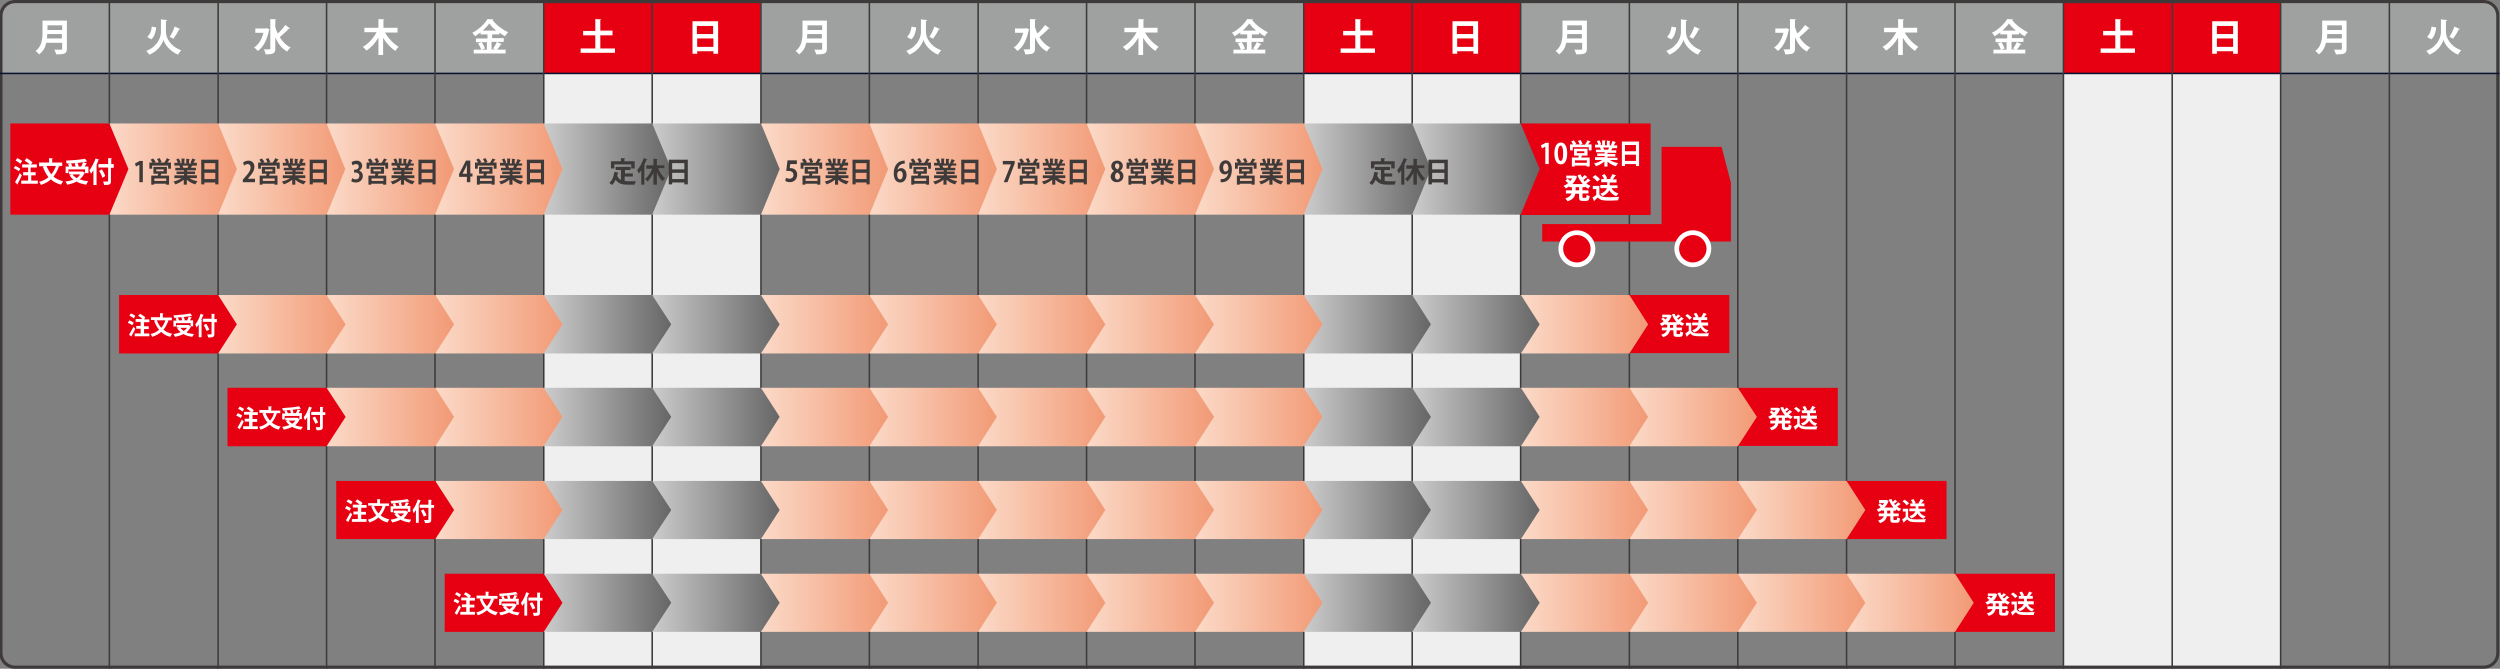 <?xml version="1.0" encoding="utf-8"?>
<!-- Generator: Adobe Illustrator 23.0.3, SVG Export Plug-In . SVG Version: 6.00 Build 0)  -->
<svg version="1.1" id="レイヤー_1" xmlns="http://www.w3.org/2000/svg" xmlns:xlink="http://www.w3.org/1999/xlink" x="0px"
	 y="0px" viewBox="0 0 800 214" style="enable-background:new 0 0 800 214;" xml:space="preserve">
<rect x="0" y="0" width="800" height="214" fill="#808080" stroke="none"/>
<style type="text/css">
	.st0{fill:#EFEFEF;}
	.st1{fill:#9FA0A0;}
	.st2{fill:#E60012;}
	.st3{fill:#3E3A39;}
	.st4{fill:none;stroke:#0A122E;stroke-width:0.5;stroke-miterlimit:10;}
	.st5{fill:none;stroke:#3E3A39;stroke-width:0.5;stroke-miterlimit:10;}
	.st6{enable-background:new    ;}
	.st7{fill:#FFFFFF;}
	.st8{fill:url(#SVGID_1_);}
	.st9{fill:url(#SVGID_2_);}
	.st10{fill:url(#SVGID_3_);}
	.st11{fill:url(#SVGID_4_);}
	.st12{fill:url(#SVGID_5_);}
	.st13{fill:url(#SVGID_6_);}
	.st14{fill:url(#SVGID_7_);}
	.st15{fill:url(#SVGID_8_);}
	.st16{fill:url(#SVGID_9_);}
	.st17{fill:url(#SVGID_10_);}
	.st18{fill:url(#SVGID_11_);}
	.st19{fill:url(#SVGID_12_);}
	.st20{fill:url(#SVGID_13_);}
	.st21{fill:url(#SVGID_14_);}
	.st22{fill:url(#SVGID_15_);}
	.st23{fill:url(#SVGID_16_);}
	.st24{fill:url(#SVGID_17_);}
	.st25{fill:url(#SVGID_18_);}
	.st26{fill:url(#SVGID_19_);}
	.st27{fill:url(#SVGID_20_);}
	.st28{fill:url(#SVGID_21_);}
	.st29{fill:url(#SVGID_22_);}
	.st30{fill:url(#SVGID_23_);}
	.st31{fill:url(#SVGID_24_);}
	.st32{fill:url(#SVGID_25_);}
	.st33{fill:url(#SVGID_26_);}
	.st34{fill:url(#SVGID_27_);}
	.st35{fill:url(#SVGID_28_);}
	.st36{fill:url(#SVGID_29_);}
	.st37{fill:url(#SVGID_30_);}
	.st38{fill:url(#SVGID_31_);}
	.st39{fill:url(#SVGID_32_);}
	.st40{fill:url(#SVGID_33_);}
	.st41{fill:url(#SVGID_34_);}
	.st42{fill:url(#SVGID_35_);}
	.st43{fill:url(#SVGID_36_);}
	.st44{fill:url(#SVGID_37_);}
	.st45{fill:url(#SVGID_38_);}
	.st46{fill:url(#SVGID_39_);}
	.st47{fill:url(#SVGID_40_);}
	.st48{fill:url(#SVGID_41_);}
	.st49{fill:url(#SVGID_42_);}
	.st50{fill:url(#SVGID_43_);}
	.st51{fill:url(#SVGID_44_);}
	.st52{fill:url(#SVGID_45_);}
	.st53{fill:url(#SVGID_46_);}
	.st54{fill:url(#SVGID_47_);}
	.st55{fill:url(#SVGID_48_);}
	.st56{fill:url(#SVGID_49_);}
	.st57{fill:url(#SVGID_50_);}
	.st58{fill:url(#SVGID_51_);}
	.st59{fill:url(#SVGID_52_);}
	.st60{fill:url(#SVGID_53_);}
	.st61{fill:url(#SVGID_54_);}
	.st62{fill:url(#SVGID_55_);}
	.st63{fill:url(#SVGID_56_);}
	.st64{fill:url(#SVGID_57_);}
	.st65{fill:url(#SVGID_58_);}
	.st66{fill:url(#SVGID_59_);}
	.st67{fill:url(#SVGID_60_);}
	.st68{fill:url(#SVGID_61_);}
	.st69{fill:url(#SVGID_62_);}
	.st70{fill:url(#SVGID_63_);}
	.st71{fill:url(#SVGID_64_);}
	.st72{fill:url(#SVGID_65_);}
</style>
<title>アートボード 1</title>
<rect x="174" y="23.5" class="st0" width="69.5" height="189.9"/>
<rect x="417.2" y="23.5" class="st0" width="69.5" height="189.9"/>
<rect x="660.4" y="23.5" class="st0" width="69.5" height="189.9"/>
<path class="st1" d="M-0.2,23.5V5c0-2.8,2.2-5,5-5l0,0h790c2.8,0,5,2.2,5,5v18.5"/>
<rect x="174" y="0" class="st2" width="34.7" height="23.6"/>
<rect x="208.7" y="0" class="st2" width="34.7" height="23.6"/>
<rect x="417.2" y="0" class="st2" width="34.7" height="23.6"/>
<rect x="451.9" y="0" class="st2" width="34.7" height="23.6"/>
<rect x="660.3" y="0" class="st2" width="34.7" height="23.6"/>
<rect x="695.1" y="0" class="st2" width="34.7" height="23.6"/>
<path class="st3" d="M794.8,1c2.2,0,4,1.8,4,4v204c0,2.2-1.8,4-4,4H4.8c-2.2,0-4-1.8-4-4V5c0-2.2,1.8-4,4-4H794.8 M794.8,0H4.8
	c-2.8,0-5,2.2-5,5v204c0,2.8,2.2,5,5,5h790c2.8,0,5-2.2,5-5V5C799.8,2.2,797.6,0,794.8,0z"/>
<line class="st4" x1="-0.2" y1="23.5" x2="799.8" y2="23.5"/>
<line class="st5" x1="35" y1="214" x2="35" y2="0"/>
<line class="st5" x1="69.8" y1="214" x2="69.8" y2="0"/>
<line class="st5" x1="104.5" y1="214" x2="104.5" y2="0"/>
<line class="st5" x1="139.2" y1="214" x2="139.2" y2="0"/>
<line class="st5" x1="174" y1="214" x2="174" y2="0"/>
<line class="st5" x1="208.7" y1="214" x2="208.7" y2="0"/>
<line class="st5" x1="243.5" y1="214" x2="243.5" y2="0"/>
<line class="st5" x1="278.2" y1="214" x2="278.2" y2="0"/>
<line class="st5" x1="313" y1="214" x2="313" y2="0"/>
<line class="st5" x1="347.7" y1="214" x2="347.7" y2="0"/>
<line class="st5" x1="382.4" y1="214" x2="382.4" y2="0"/>
<line class="st5" x1="417.2" y1="214" x2="417.2" y2="0"/>
<line class="st5" x1="451.9" y1="214" x2="451.9" y2="0"/>
<line class="st5" x1="486.6" y1="214" x2="486.6" y2="0"/>
<line class="st5" x1="521.4" y1="214" x2="521.4" y2="0"/>
<line class="st5" x1="556.1" y1="214" x2="556.1" y2="0"/>
<line class="st5" x1="590.9" y1="214" x2="590.9" y2="0"/>
<line class="st5" x1="625.6" y1="214" x2="625.6" y2="0"/>
<line class="st5" x1="660.3" y1="214" x2="660.3" y2="0"/>
<line class="st5" x1="695.1" y1="214" x2="695.1" y2="0"/>
<line class="st5" x1="729.8" y1="214" x2="729.8" y2="0"/>
<line class="st5" x1="764.6" y1="214" x2="764.6" y2="0"/>
<g class="st6">
	<path class="st7" d="M192.1,15.5h4.7v1.4h-11v-1.4h4.7v-4.2h-3.9V9.9h3.9V6.1l1.9,0.1c0,0.1-0.1,0.2-0.3,0.2v3.4h3.9v1.5h-3.9V15.5
		z"/>
</g>
<g class="st6">
	<path class="st7" d="M221.6,6.8h8.2v10.4h-1.5v-0.8h-5.2v0.8h-1.5V6.8z M228.2,8.3h-5.2v2.6h5.2V8.3z M223.1,15h5.2v-2.7h-5.2V15z"
		/>
</g>
<g class="st6">
	<path class="st7" d="M264.6,6.7v8.9c0,1.6-0.8,1.8-3.4,1.8c-0.1-0.4-0.4-1.1-0.6-1.5c0.6,0,1.2,0,1.6,0c0.8,0,0.9,0,0.9-0.3v-1.9
		H258c-0.3,1.4-1,2.8-2.3,3.7c-0.2-0.3-0.8-0.9-1.1-1.1c2-1.5,2.2-3.9,2.2-5.7v-4H264.6z M258.3,10.9c0,0.5,0,0.9-0.1,1.4h4.8v-1.4
		H258.3z M263.1,8.1h-4.7v1.5h4.7V8.1z"/>
</g>
<g class="st6">
	<path class="st7" d="M295.5,6.3l1.2,0.1c0,0.2-0.2,0.3-0.4,0.3v3.4c0,1.8,1.1,4.6,4.9,6c-0.3,0.3-0.8,0.9-1,1.4
		c-2.9-1.2-4.4-3.6-4.7-4.8c-0.3,1.2-1.6,3.6-4.5,4.8c-0.2-0.3-0.7-0.9-1-1.2c3.6-1.4,4.7-4.3,4.7-6.1V6.2L295.5,6.3z M290.2,11.8
		c0.9-0.7,1.3-1.9,1.5-3.3l1.5,0.3c-0.2,1.5-0.6,3-1.6,3.8L290.2,11.8z M300.8,9.3c-0.1,0.1-0.2,0.1-0.4,0.1c-0.4,0.9-1.2,2.2-1.8,3
		c0,0-1.2-0.6-1.2-0.6c0.6-0.9,1.3-2.3,1.6-3.3L300.8,9.3z"/>
</g>
<g class="st6">
	<path class="st7" d="M328.4,9l1,0.4c0,0.1-0.1,0.2-0.2,0.2c-0.6,3-1.8,5.5-3.6,6.7c-0.3-0.3-0.8-0.9-1.2-1.1c1.4-0.9,2.5-2.6,3-4.7
		h-2.6V9.1h3.2L328.4,9z M331.1,8.3c0.2,0.9,0.5,1.7,0.9,2.4c0.9-0.8,1.8-1.8,2.4-2.7l1.5,1.1c-0.1,0.1-0.2,0.1-0.4,0.1
		c-0.7,0.8-2,1.9-2.9,2.7c0.9,1.4,2,2.6,3.5,3.3c-0.4,0.3-0.9,0.9-1.1,1.3c-1.8-1-3-2.6-3.8-4.6v3.6c0,1.5-0.5,1.9-3.1,1.9
		c-0.1-0.5-0.3-1.2-0.6-1.6c0.5,0,0.9,0,1.3,0c0.8,0,0.8,0,0.8-0.3V6.1l1.9,0.1c0,0.1-0.1,0.2-0.3,0.2V8.3z"/>
</g>
<g class="st6">
	<path class="st7" d="M370.4,10.4h-4c1,1.8,2.7,3.6,4.4,4.6c-0.4,0.3-0.9,0.9-1.1,1.3c-1.5-1-2.9-2.5-3.9-4.2v5.5h-1.5V12
		c-1,1.8-2.4,3.3-3.9,4.2c-0.2-0.4-0.7-0.9-1.1-1.2c1.8-1,3.4-2.8,4.4-4.7h-3.9V8.9h4.5V6.1l1.9,0.1c0,0.1-0.1,0.2-0.3,0.2v2.5h4.5
		V10.4z"/>
</g>
<g class="st6">
	<path class="st7" d="M402.2,13.5l1.5,0.6c-0.1,0.1-0.2,0.1-0.3,0.1c-0.3,0.5-0.8,1.2-1.2,1.7h2.7v1.2h-10.2v-1.2h2.4
		c-0.2-0.6-0.6-1.4-1-2l1.1-0.4h-1.8v-1.2h3.7V11h-2.2v-0.6c-0.6,0.4-1.2,0.8-1.8,1.2c-0.2-0.3-0.6-0.9-0.9-1.1c2.1-1,4-2.9,4.9-4.4
		l1.9,0.1c0,0.1-0.1,0.2-0.3,0.2c1.2,1.6,3.2,3.1,5,3.9c-0.4,0.4-0.7,0.9-1,1.3c-0.6-0.3-1.2-0.7-1.8-1.2V11h-2.3v1.2h3.7v1.2H402.2
		z M399,13.5h-1.7c0.5,0.6,0.9,1.4,1.1,2l-1,0.4h1.6V13.5z M402,9.8c-0.9-0.7-1.7-1.5-2.2-2.3c-0.5,0.7-1.3,1.5-2.1,2.3H402z
		 M401,15.5c0.4-0.5,0.9-1.4,1.2-2.1h-1.7v2.4h1.2L401,15.5z"/>
</g>
<g class="st6">
	<path class="st7" d="M21.4,6.7v8.9c0,1.6-0.8,1.8-3.4,1.8c-0.1-0.4-0.4-1.1-0.6-1.5c0.6,0,1.2,0,1.6,0c0.8,0,0.9,0,0.9-0.3v-1.9
		h-5.1c-0.3,1.4-1,2.8-2.3,3.7c-0.2-0.3-0.8-0.9-1.1-1.1c2-1.5,2.2-3.9,2.2-5.7v-4H21.4z M15.1,10.9c0,0.5,0,0.9-0.1,1.4h4.8v-1.4
		H15.1z M19.9,8.1h-4.7v1.5h4.7V8.1z"/>
</g>
<g class="st6">
	<path class="st7" d="M52.3,6.3l1.2,0.1c0,0.2-0.2,0.3-0.4,0.3v3.4c0,1.8,1.1,4.6,4.9,6c-0.3,0.3-0.8,0.9-1,1.4
		c-2.9-1.2-4.4-3.6-4.7-4.8c-0.3,1.2-1.6,3.6-4.5,4.8c-0.2-0.3-0.7-0.9-1-1.2c3.6-1.4,4.7-4.3,4.7-6.1V6.2L52.3,6.3z M47.1,11.8
		c0.9-0.7,1.3-1.9,1.5-3.3L50,8.8c-0.2,1.5-0.6,3-1.6,3.8L47.1,11.8z M57.7,9.3c-0.1,0.1-0.2,0.1-0.4,0.1c-0.4,0.9-1.2,2.2-1.8,3
		c0,0-1.2-0.6-1.2-0.6c0.6-0.9,1.3-2.3,1.6-3.3L57.7,9.3z"/>
</g>
<g class="st6">
	<path class="st7" d="M85.3,9l1,0.4c0,0.1-0.1,0.2-0.2,0.2c-0.6,3-1.8,5.5-3.6,6.7c-0.3-0.3-0.8-0.9-1.2-1.1c1.4-0.9,2.5-2.6,3-4.7
		h-2.6V9.1H85L85.3,9z M88,8.3c0.2,0.9,0.5,1.7,0.9,2.4c0.9-0.8,1.8-1.8,2.4-2.7l1.5,1.1c-0.1,0.1-0.2,0.1-0.4,0.1
		c-0.7,0.8-2,1.9-2.9,2.7c0.9,1.4,2,2.6,3.5,3.3c-0.4,0.3-0.9,0.9-1.1,1.3c-1.8-1-3-2.6-3.8-4.6v3.6c0,1.5-0.5,1.9-3.1,1.9
		c-0.1-0.5-0.3-1.2-0.6-1.6c0.5,0,0.9,0,1.3,0c0.8,0,0.8,0,0.8-0.3V6.1l1.9,0.1c0,0.1-0.1,0.2-0.3,0.2V8.3z"/>
</g>
<g class="st6">
	<path class="st7" d="M127.2,10.4h-4c1,1.8,2.7,3.6,4.4,4.6c-0.4,0.3-0.9,0.9-1.1,1.3c-1.5-1-2.9-2.5-3.9-4.2v5.5h-1.5V12
		c-1,1.8-2.4,3.3-3.9,4.2c-0.2-0.4-0.7-0.9-1.1-1.2c1.8-1,3.4-2.8,4.4-4.7h-3.9V8.9h4.5V6.1l1.9,0.1c0,0.1-0.1,0.2-0.3,0.2v2.5h4.5
		V10.4z"/>
</g>
<g class="st6">
	<path class="st7" d="M159.1,13.5l1.5,0.6c-0.1,0.1-0.2,0.1-0.3,0.1c-0.3,0.5-0.8,1.2-1.2,1.7h2.7v1.2h-10.2v-1.2h2.4
		c-0.2-0.6-0.6-1.4-1-2l1.1-0.4h-1.8v-1.2h3.7V11h-2.2v-0.6c-0.6,0.4-1.2,0.8-1.8,1.2c-0.2-0.3-0.6-0.9-0.9-1.1c2.1-1,4-2.9,4.9-4.4
		l1.9,0.1c0,0.1-0.1,0.2-0.3,0.2c1.2,1.6,3.2,3.1,5,3.9c-0.4,0.4-0.7,0.9-1,1.3c-0.6-0.3-1.2-0.7-1.8-1.2V11h-2.3v1.2h3.7v1.2H159.1
		z M155.8,13.5h-1.7c0.5,0.6,0.9,1.4,1.1,2l-1,0.4h1.6V13.5z M158.8,9.8c-0.9-0.7-1.7-1.5-2.2-2.3c-0.5,0.7-1.3,1.5-2.1,2.3H158.8z
		 M157.8,15.5c0.4-0.5,0.9-1.4,1.2-2.1h-1.7v2.4h1.2L157.8,15.5z"/>
</g>
<g class="st6">
	<path class="st7" d="M435.3,15.5h4.7v1.4h-11v-1.4h4.7v-4.2h-3.9V9.9h3.9V6.1l1.9,0.1c0,0.1-0.1,0.2-0.3,0.2v3.4h3.9v1.5h-3.9V15.5
		z"/>
</g>
<g class="st6">
	<path class="st7" d="M464.8,6.8h8.2v10.4h-1.5v-0.8h-5.2v0.8h-1.5V6.8z M471.4,8.3h-5.2v2.6h5.2V8.3z M466.3,15h5.2v-2.7h-5.2V15z"
		/>
</g>
<g class="st6">
	<path class="st7" d="M507.8,6.7v8.9c0,1.6-0.8,1.8-3.4,1.8c-0.1-0.4-0.4-1.1-0.6-1.5c0.6,0,1.2,0,1.6,0c0.8,0,0.9,0,0.9-0.3v-1.9
		h-5.1c-0.3,1.4-1,2.8-2.3,3.7c-0.2-0.3-0.8-0.9-1.1-1.1c2-1.5,2.2-3.9,2.2-5.7v-4H507.8z M501.5,10.9c0,0.5,0,0.9-0.1,1.4h4.8v-1.4
		H501.5z M506.2,8.1h-4.7v1.5h4.7V8.1z"/>
</g>
<g class="st6">
	<path class="st7" d="M538.7,6.3l1.2,0.1c0,0.2-0.2,0.3-0.4,0.3v3.4c0,1.8,1.1,4.6,4.9,6c-0.3,0.3-0.8,0.9-1,1.4
		c-2.9-1.2-4.4-3.6-4.7-4.8c-0.3,1.2-1.6,3.6-4.5,4.8c-0.2-0.3-0.7-0.9-1-1.2c3.6-1.4,4.7-4.3,4.7-6.1V6.2L538.7,6.3z M533.4,11.8
		c0.9-0.7,1.3-1.9,1.5-3.3l1.5,0.3c-0.2,1.5-0.6,3-1.6,3.8L533.4,11.8z M544,9.3c-0.1,0.1-0.2,0.1-0.4,0.1c-0.4,0.9-1.2,2.2-1.8,3
		c0,0-1.2-0.6-1.2-0.6c0.6-0.9,1.3-2.3,1.6-3.3L544,9.3z"/>
</g>
<g class="st6">
	<path class="st7" d="M571.6,9l1,0.4c0,0.1-0.1,0.2-0.2,0.2c-0.6,3-1.8,5.5-3.5,6.7c-0.3-0.3-0.8-0.9-1.2-1.1c1.4-0.9,2.5-2.6,3-4.7
		h-2.6V9.1h3.2L571.6,9z M574.3,8.3c0.2,0.9,0.5,1.7,0.9,2.4c0.9-0.8,1.8-1.8,2.4-2.7l1.5,1.1c-0.1,0.1-0.2,0.1-0.4,0.1
		c-0.7,0.8-2,1.9-2.9,2.7c0.9,1.4,2,2.6,3.5,3.3c-0.4,0.3-0.9,0.9-1.1,1.3c-1.8-1-3-2.6-3.8-4.6v3.6c0,1.5-0.5,1.9-3.1,1.9
		c-0.1-0.5-0.3-1.2-0.6-1.6c0.5,0,0.9,0,1.3,0c0.8,0,0.8,0,0.8-0.3V6.1l1.9,0.1c0,0.1-0.1,0.2-0.3,0.2V8.3z"/>
</g>
<g class="st6">
	<path class="st7" d="M613.5,10.4h-4c1,1.8,2.7,3.6,4.4,4.6c-0.4,0.3-0.9,0.9-1.1,1.3c-1.5-1-2.9-2.5-3.9-4.2v5.5h-1.5V12
		c-1,1.8-2.4,3.3-3.9,4.2c-0.2-0.4-0.7-0.9-1.1-1.2c1.8-1,3.4-2.8,4.4-4.7h-3.9V8.9h4.5V6.1l1.9,0.1c0,0.1-0.1,0.2-0.3,0.2v2.5h4.5
		V10.4z"/>
</g>
<g class="st6">
	<path class="st7" d="M645.4,13.5l1.5,0.6c-0.1,0.1-0.2,0.1-0.3,0.1c-0.3,0.5-0.8,1.2-1.2,1.7h2.7v1.2h-10.2v-1.2h2.4
		c-0.2-0.6-0.6-1.4-1-2l1.1-0.4h-1.8v-1.2h3.7V11h-2.2v-0.6c-0.6,0.4-1.2,0.8-1.8,1.2c-0.2-0.3-0.6-0.9-0.9-1.1c2.1-1,4-2.9,4.9-4.4
		l1.9,0.1c0,0.1-0.1,0.2-0.3,0.2c1.2,1.6,3.2,3.1,5,3.9c-0.4,0.4-0.7,0.9-1,1.3c-0.6-0.3-1.2-0.7-1.8-1.2V11h-2.3v1.2h3.7v1.2H645.4
		z M642.1,13.5h-1.7c0.5,0.6,0.9,1.4,1.1,2l-1,0.4h1.6V13.5z M645.1,9.8c-0.9-0.7-1.7-1.5-2.2-2.3c-0.5,0.7-1.3,1.5-2.1,2.3H645.1z
		 M644.2,15.5c0.4-0.5,0.9-1.4,1.2-2.1h-1.7v2.4h1.2L644.2,15.5z"/>
</g>
<g class="st6">
	<path class="st7" d="M678.5,15.5h4.7v1.4h-11v-1.4h4.7v-4.2H673V9.9h3.9V6.1l1.9,0.1c0,0.1-0.1,0.2-0.3,0.2v3.4h3.9v1.5h-3.9V15.5z
		"/>
</g>
<g class="st6">
	<path class="st7" d="M707.9,6.8h8.2v10.4h-1.5v-0.8h-5.2v0.8h-1.5V6.8z M714.6,8.3h-5.2v2.6h5.2V8.3z M709.4,15h5.2v-2.7h-5.2V15z"
		/>
</g>
<g class="st6">
	<path class="st7" d="M750.9,6.7v8.9c0,1.6-0.8,1.8-3.4,1.8c-0.1-0.4-0.4-1.1-0.6-1.5c0.6,0,1.2,0,1.6,0c0.8,0,0.9,0,0.9-0.3v-1.9
		h-5.1c-0.3,1.4-1,2.8-2.3,3.7c-0.2-0.3-0.8-0.9-1.1-1.1c2-1.5,2.2-3.9,2.2-5.7v-4H750.9z M744.7,10.9c0,0.5,0,0.9-0.1,1.4h4.8v-1.4
		H744.7z M749.4,8.1h-4.7v1.5h4.7V8.1z"/>
</g>
<g class="st6">
	<path class="st7" d="M781.9,6.3l1.2,0.1c0,0.2-0.2,0.3-0.4,0.3v3.4c0,1.8,1.1,4.6,4.9,6c-0.3,0.3-0.8,0.9-1,1.4
		c-2.9-1.2-4.4-3.6-4.7-4.8c-0.3,1.2-1.6,3.6-4.5,4.8c-0.2-0.3-0.7-0.9-1-1.2c3.6-1.4,4.7-4.3,4.7-6.1V6.2L781.9,6.3z M776.6,11.8
		c0.9-0.7,1.3-1.9,1.5-3.3l1.5,0.3c-0.2,1.5-0.6,3-1.6,3.8L776.6,11.8z M787.2,9.3c-0.1,0.1-0.2,0.1-0.4,0.1c-0.4,0.9-1.2,2.2-1.8,3
		c0,0-1.2-0.6-1.2-0.6c0.6-0.9,1.3-2.3,1.6-3.3L787.2,9.3z"/>
</g>
<rect x="486.6" y="39.5" class="st2" width="41.6" height="29.3"/>
<polygon class="st2" points="531.7,47 531.7,71.7 493.5,71.7 493.5,77.3 553.9,77.3 553.9,58.5 550.9,47 "/>
<circle class="st2" cx="504.6" cy="79.7" r="5.2"/>
<path class="st7" d="M504.6,75.2c2.4,0,4.4,2,4.4,4.4c0,2.4-2,4.4-4.4,4.4c-2.4,0-4.4-2-4.4-4.4c0,0,0,0,0,0
	C500.2,77.2,502.1,75.2,504.6,75.2 M504.6,73.7c-3.3,0-5.9,2.7-5.9,5.9c0,3.3,2.7,5.9,5.9,5.9c3.3,0,5.9-2.7,5.9-5.9v0
	C510.5,76.4,507.9,73.7,504.6,73.7z"/>
<circle class="st2" cx="541.7" cy="79.7" r="5.2"/>
<path class="st7" d="M541.7,75.2c2.4,0,4.4,2,4.4,4.4c0,2.4-2,4.4-4.4,4.4c-2.4,0-4.4-2-4.4-4.4c0,0,0,0,0,0
	C537.3,77.2,539.3,75.2,541.7,75.2 M541.7,73.7c-3.3,0-5.9,2.7-5.9,5.9s2.7,5.9,5.9,5.9c3.3,0,5.9-2.7,5.9-5.9v0
	C547.7,76.4,545,73.7,541.7,73.7z"/>
<linearGradient id="SVGID_1_" gradientUnits="userSpaceOnUse" x1="451.91" y1="159.91" x2="492.67" y2="159.91" gradientTransform="matrix(1 0 0 -1 0 214)">
	<stop  offset="0" style="stop-color:#CCCCCC"/>
	<stop  offset="1" style="stop-color:#666666"/>
</linearGradient>
<polygon class="st8" points="486.6,68.7 451.9,68.7 451.9,39.5 486.6,39.5 492.7,54.1 "/>
<linearGradient id="SVGID_2_" gradientUnits="userSpaceOnUse" x1="417.17" y1="159.91" x2="457.93" y2="159.91" gradientTransform="matrix(1 0 0 -1 0 214)">
	<stop  offset="0" style="stop-color:#CCCCCC"/>
	<stop  offset="1" style="stop-color:#666666"/>
</linearGradient>
<polygon class="st9" points="451.9,68.7 417.2,68.7 417.2,39.5 451.9,39.5 457.9,54.1 "/>
<linearGradient id="SVGID_3_" gradientUnits="userSpaceOnUse" x1="382.43" y1="159.91" x2="423.19" y2="159.91" gradientTransform="matrix(1 0 0 -1 0 214)">
	<stop  offset="0" style="stop-color:#FBDAC8"/>
	<stop  offset="1" style="stop-color:#F29A76"/>
</linearGradient>
<polygon class="st10" points="417.2,68.7 382.4,68.7 382.4,39.5 417.2,39.5 423.2,54.1 "/>
<linearGradient id="SVGID_4_" gradientUnits="userSpaceOnUse" x1="347.69" y1="159.91" x2="388.45" y2="159.91" gradientTransform="matrix(1 0 0 -1 0 214)">
	<stop  offset="0" style="stop-color:#FBDAC8"/>
	<stop  offset="1" style="stop-color:#F29A76"/>
</linearGradient>
<polygon class="st11" points="382.4,68.7 347.7,68.7 347.7,39.5 382.4,39.5 388.5,54.1 "/>
<linearGradient id="SVGID_5_" gradientUnits="userSpaceOnUse" x1="312.95" y1="159.91" x2="353.71" y2="159.91" gradientTransform="matrix(1 0 0 -1 0 214)">
	<stop  offset="0" style="stop-color:#FBDAC8"/>
	<stop  offset="1" style="stop-color:#F29A76"/>
</linearGradient>
<polygon class="st12" points="347.7,68.7 313,68.7 313,39.5 347.7,39.5 353.7,54.1 "/>
<linearGradient id="SVGID_6_" gradientUnits="userSpaceOnUse" x1="278.21" y1="159.91" x2="318.98" y2="159.91" gradientTransform="matrix(1 0 0 -1 0 214)">
	<stop  offset="0" style="stop-color:#FBDAC8"/>
	<stop  offset="1" style="stop-color:#F29A76"/>
</linearGradient>
<polygon class="st13" points="313,68.7 278.2,68.7 278.2,39.5 313,39.5 319,54.1 "/>
<linearGradient id="SVGID_7_" gradientUnits="userSpaceOnUse" x1="243.47" y1="159.91" x2="284.24" y2="159.91" gradientTransform="matrix(1 0 0 -1 0 214)">
	<stop  offset="0" style="stop-color:#FBDAC8"/>
	<stop  offset="1" style="stop-color:#F29A76"/>
</linearGradient>
<polygon class="st14" points="278.2,68.7 243.5,68.7 243.5,39.5 278.2,39.5 284.2,54.1 "/>
<linearGradient id="SVGID_8_" gradientUnits="userSpaceOnUse" x1="208.73" y1="159.91" x2="249.5" y2="159.91" gradientTransform="matrix(1 0 0 -1 0 214)">
	<stop  offset="0" style="stop-color:#CCCCCC"/>
	<stop  offset="1" style="stop-color:#666666"/>
</linearGradient>
<polygon class="st15" points="243.5,68.7 208.7,68.7 208.7,39.5 243.5,39.5 249.5,54.1 "/>
<linearGradient id="SVGID_9_" gradientUnits="userSpaceOnUse" x1="173.99" y1="159.91" x2="214.76" y2="159.91" gradientTransform="matrix(1 0 0 -1 0 214)">
	<stop  offset="0" style="stop-color:#CCCCCC"/>
	<stop  offset="1" style="stop-color:#666666"/>
</linearGradient>
<polygon class="st16" points="208.7,68.7 174,68.7 174,39.5 208.7,39.5 214.8,54.1 "/>
<linearGradient id="SVGID_10_" gradientUnits="userSpaceOnUse" x1="139.25" y1="159.91" x2="180.02" y2="159.91" gradientTransform="matrix(1 0 0 -1 0 214)">
	<stop  offset="0" style="stop-color:#FBDAC8"/>
	<stop  offset="1" style="stop-color:#F29A76"/>
</linearGradient>
<polygon class="st17" points="174,68.7 139.2,68.7 139.2,39.5 174,39.5 180,54.1 "/>
<linearGradient id="SVGID_11_" gradientUnits="userSpaceOnUse" x1="104.51" y1="159.91" x2="145.28" y2="159.91" gradientTransform="matrix(1 0 0 -1 0 214)">
	<stop  offset="0" style="stop-color:#FBDAC8"/>
	<stop  offset="1" style="stop-color:#F29A76"/>
</linearGradient>
<polygon class="st18" points="139.2,68.7 104.5,68.7 104.5,39.5 139.2,39.5 145.3,54.1 "/>
<linearGradient id="SVGID_12_" gradientUnits="userSpaceOnUse" x1="69.77" y1="159.91" x2="110.54" y2="159.91" gradientTransform="matrix(1 0 0 -1 0 214)">
	<stop  offset="0" style="stop-color:#FBDAC8"/>
	<stop  offset="1" style="stop-color:#F29A76"/>
</linearGradient>
<polygon class="st19" points="104.5,68.7 69.8,68.7 69.8,39.5 104.5,39.5 110.5,54.1 "/>
<linearGradient id="SVGID_13_" gradientUnits="userSpaceOnUse" x1="35.03" y1="159.91" x2="75.8" y2="159.91" gradientTransform="matrix(1 0 0 -1 0 214)">
	<stop  offset="0" style="stop-color:#FBDAC8"/>
	<stop  offset="1" style="stop-color:#F29A76"/>
</linearGradient>
<polygon class="st20" points="69.8,68.7 35,68.7 35,39.5 69.8,39.5 75.8,54.1 "/>
<polygon class="st2" points="35,68.7 3.3,68.7 3.3,39.5 35,39.5 41.1,54.1 "/>
<g class="st6">
	<path class="st7" d="M4.9,53.1c0.5,0.2,1.2,0.6,1.6,0.9L6,54.8c-0.3-0.3-1-0.7-1.6-1L4.9,53.1z M4.8,58.3c0.4-0.7,1.1-1.8,1.5-2.9
		L7,56.1c-0.4,0.9-0.9,1.9-1.3,2.6c0,0.1,0,0.1,0,0.2s0,0.1,0,0.2L4.8,58.3z M5.5,50.6c0.5,0.2,1.2,0.6,1.6,0.9l-0.6,0.9
		c-0.3-0.3-1-0.8-1.5-1L5.5,50.6z M10,57.8h2.1v1H6.8v-1H9v-1.7H7.4v-1H9v-1.5H7.1v-1h2.4c-0.4-0.4-1.1-0.8-1.6-1.2l0.6-0.8
		c0.7,0.4,1.5,0.9,1.9,1.4l-0.5,0.6h1.9v1h-2v1.5h1.6v1H10V57.8z"/>
	<path class="st7" d="M20.1,53.1h-1.6l0.6,0.2c0,0.1-0.1,0.1-0.3,0.1c-0.4,1.2-1,2.3-1.7,3.1c0.8,0.7,1.9,1.2,3.1,1.5
		c-0.2,0.3-0.5,0.8-0.7,1.1c-1.3-0.4-2.4-0.9-3.2-1.7c-0.9,0.8-1.9,1.3-3.2,1.8c-0.1-0.3-0.4-0.8-0.6-1c1.2-0.3,2.2-0.8,3-1.5
		c-0.7-0.9-1.3-2-1.8-3.3l0.5-0.2h-1.7V52h3.2v-1.4l1.2,0.1c0,0.1-0.1,0.1-0.2,0.2V52h3.2V53.1z M14.9,53.1c0.4,1,0.9,1.9,1.5,2.7
		c0.6-0.7,1.1-1.6,1.5-2.7H14.9z"/>
	<path class="st7" d="M27.1,55.3C27.1,55.4,27.1,55.4,27.1,55.3c-0.4,0.9-1,1.6-1.6,2.1c0.8,0.3,1.7,0.5,2.7,0.6
		c-0.2,0.3-0.5,0.8-0.6,1.1c-1.2-0.2-2.3-0.5-3.1-1c-0.9,0.5-1.9,0.8-3,1c-0.1-0.3-0.4-0.8-0.6-1c0.9-0.1,1.8-0.3,2.6-0.6
		c-0.5-0.4-0.9-0.8-1.2-1.4l0.7-0.3h-0.9v-0.9h4.2l0.2,0l0.7,0.4v-1.1h-5.3v1.2h-0.9v-2.1h1.1c-0.1-0.3-0.2-0.6-0.3-0.8l0.7-0.2
		c-0.4,0-0.8,0-1.2,0c0-0.3-0.1-0.7-0.2-0.9c2.2-0.1,4.6-0.3,6.1-0.6l0.7,0.9c0,0-0.1,0-0.1,0c0,0-0.1,0-0.1,0
		c-1.3,0.3-3.2,0.5-5,0.6c0.2,0.3,0.4,0.7,0.4,1l-0.1,0h1.2c-0.1-0.3-0.2-0.7-0.3-1l0.9-0.2c0.2,0.4,0.3,0.8,0.4,1.1l-0.3,0.1h1.1
		c0.2-0.4,0.4-0.9,0.6-1.4l1.2,0.4c0,0.1-0.1,0.1-0.2,0.1c-0.1,0.3-0.3,0.6-0.5,0.9h1.2v2.1H27.1z M23.2,55.8
		c0.3,0.5,0.8,0.8,1.3,1.2c0.5-0.3,0.9-0.7,1.1-1.2H23.2z"/>
	<path class="st7" d="M29.9,54.5c-0.3,0.4-0.5,0.8-0.8,1.1c-0.1-0.3-0.3-0.8-0.5-1.1c0.7-0.9,1.5-2.4,2-3.8l1.1,0.4
		c0,0.1-0.1,0.1-0.2,0.1c-0.2,0.6-0.4,1.2-0.7,1.7l0.3,0.1c0,0.1-0.1,0.1-0.2,0.2v6h-1V54.5z M36.4,52.6v1.1h-0.9v4.2
		c0,1.1-0.3,1.3-2.2,1.3c0-0.3-0.2-0.8-0.3-1.1c0.4,0,0.7,0,1,0c0.5,0,0.6,0,0.6-0.3v-4.2h-3.1v-1.1h3.1v-1.9l1.2,0.1
		c0,0.1-0.1,0.2-0.2,0.2v1.6H36.4z M32.8,56.9c-0.2-0.6-0.6-1.5-1.1-2.2l0.9-0.5c0.4,0.7,0.9,1.5,1.1,2.1L32.8,56.9z"/>
</g>
<rect x="521.4" y="94.4" class="st2" width="32" height="18.6"/>
<linearGradient id="SVGID_14_" gradientUnits="userSpaceOnUse" x1="486.66" y1="110.25" x2="527.42" y2="110.25" gradientTransform="matrix(1 0 0 -1 0 214)">
	<stop  offset="0" style="stop-color:#FBDAC8"/>
	<stop  offset="1" style="stop-color:#F29A76"/>
</linearGradient>
<polygon class="st21" points="521.4,113.1 486.7,113.1 486.7,94.4 521.4,94.4 527.4,103.8 "/>
<linearGradient id="SVGID_15_" gradientUnits="userSpaceOnUse" x1="451.92" y1="110.25" x2="492.68" y2="110.25" gradientTransform="matrix(1 0 0 -1 0 214)">
	<stop  offset="0" style="stop-color:#CCCCCC"/>
	<stop  offset="1" style="stop-color:#666666"/>
</linearGradient>
<polygon class="st22" points="486.7,113.1 451.9,113.1 451.9,94.4 486.7,94.4 492.7,103.8 "/>
<linearGradient id="SVGID_16_" gradientUnits="userSpaceOnUse" x1="417.18" y1="110.25" x2="457.94" y2="110.25" gradientTransform="matrix(1 0 0 -1 0 214)">
	<stop  offset="0" style="stop-color:#CCCCCC"/>
	<stop  offset="1" style="stop-color:#666666"/>
</linearGradient>
<polygon class="st23" points="451.9,113.1 417.2,113.1 417.2,94.4 451.9,94.4 457.9,103.8 "/>
<linearGradient id="SVGID_17_" gradientUnits="userSpaceOnUse" x1="382.44" y1="110.25" x2="423.2" y2="110.25" gradientTransform="matrix(1 0 0 -1 0 214)">
	<stop  offset="0" style="stop-color:#FBDAC8"/>
	<stop  offset="1" style="stop-color:#F29A76"/>
</linearGradient>
<polygon class="st24" points="417.2,113.1 382.4,113.1 382.4,94.4 417.2,94.4 423.2,103.8 "/>
<linearGradient id="SVGID_18_" gradientUnits="userSpaceOnUse" x1="347.7" y1="110.25" x2="388.46" y2="110.25" gradientTransform="matrix(1 0 0 -1 0 214)">
	<stop  offset="0" style="stop-color:#FBDAC8"/>
	<stop  offset="1" style="stop-color:#F29A76"/>
</linearGradient>
<polygon class="st25" points="382.4,113.1 347.7,113.1 347.7,94.4 382.4,94.4 388.5,103.8 "/>
<linearGradient id="SVGID_19_" gradientUnits="userSpaceOnUse" x1="312.96" y1="110.25" x2="353.72" y2="110.25" gradientTransform="matrix(1 0 0 -1 0 214)">
	<stop  offset="0" style="stop-color:#FBDAC8"/>
	<stop  offset="1" style="stop-color:#F29A76"/>
</linearGradient>
<polygon class="st26" points="347.7,113.1 313,113.1 313,94.4 347.7,94.4 353.7,103.8 "/>
<linearGradient id="SVGID_20_" gradientUnits="userSpaceOnUse" x1="278.22" y1="110.25" x2="318.98" y2="110.25" gradientTransform="matrix(1 0 0 -1 0 214)">
	<stop  offset="0" style="stop-color:#FBDAC8"/>
	<stop  offset="1" style="stop-color:#F29A76"/>
</linearGradient>
<polygon class="st27" points="313,113.1 278.2,113.1 278.2,94.4 313,94.4 319,103.8 "/>
<linearGradient id="SVGID_21_" gradientUnits="userSpaceOnUse" x1="243.48" y1="110.25" x2="284.25" y2="110.25" gradientTransform="matrix(1 0 0 -1 0 214)">
	<stop  offset="0" style="stop-color:#FBDAC8"/>
	<stop  offset="1" style="stop-color:#F29A76"/>
</linearGradient>
<polygon class="st28" points="278.2,113.1 243.5,113.1 243.5,94.4 278.2,94.4 284.2,103.8 "/>
<linearGradient id="SVGID_22_" gradientUnits="userSpaceOnUse" x1="208.74" y1="110.25" x2="249.5" y2="110.25" gradientTransform="matrix(1 0 0 -1 0 214)">
	<stop  offset="0" style="stop-color:#CCCCCC"/>
	<stop  offset="1" style="stop-color:#666666"/>
</linearGradient>
<polygon class="st29" points="243.5,113.1 208.7,113.1 208.7,94.4 243.5,94.4 249.5,103.8 "/>
<linearGradient id="SVGID_23_" gradientUnits="userSpaceOnUse" x1="174" y1="110.25" x2="214.76" y2="110.25" gradientTransform="matrix(1 0 0 -1 0 214)">
	<stop  offset="0" style="stop-color:#CCCCCC"/>
	<stop  offset="1" style="stop-color:#666666"/>
</linearGradient>
<polygon class="st30" points="208.7,113.1 174,113.1 174,94.4 208.7,94.4 214.8,103.8 "/>
<linearGradient id="SVGID_24_" gradientUnits="userSpaceOnUse" x1="139.26" y1="110.25" x2="180.03" y2="110.25" gradientTransform="matrix(1 0 0 -1 0 214)">
	<stop  offset="0" style="stop-color:#FBDAC8"/>
	<stop  offset="1" style="stop-color:#F29A76"/>
</linearGradient>
<polygon class="st31" points="174,113.1 139.3,113.1 139.3,94.4 174,94.4 180,103.8 "/>
<linearGradient id="SVGID_25_" gradientUnits="userSpaceOnUse" x1="104.52" y1="110.25" x2="145.29" y2="110.25" gradientTransform="matrix(1 0 0 -1 0 214)">
	<stop  offset="0" style="stop-color:#FBDAC8"/>
	<stop  offset="1" style="stop-color:#F29A76"/>
</linearGradient>
<polygon class="st32" points="139.3,113.1 104.5,113.1 104.5,94.4 139.3,94.4 145.3,103.8 "/>
<linearGradient id="SVGID_26_" gradientUnits="userSpaceOnUse" x1="69.78" y1="110.25" x2="110.55" y2="110.25" gradientTransform="matrix(1 0 0 -1 0 214)">
	<stop  offset="0" style="stop-color:#FBDAC8"/>
	<stop  offset="1" style="stop-color:#F29A76"/>
</linearGradient>
<polygon class="st33" points="104.5,113.1 69.8,113.1 69.8,94.4 104.5,94.4 110.6,103.8 "/>
<polygon class="st2" points="69.8,113.1 38.1,113.1 38.1,94.4 69.8,94.4 75.8,103.8 "/>
<g class="st6">
	<path class="st7" d="M41.4,102.5c0.5,0.2,1.1,0.5,1.4,0.8l-0.5,0.8c-0.3-0.3-0.9-0.6-1.4-0.8L41.4,102.5z M41.3,107.1
		c0.4-0.6,0.9-1.6,1.4-2.5l0.6,0.6c-0.4,0.8-0.8,1.7-1.2,2.3c0,0,0,0.1,0,0.1s0,0.1,0,0.1L41.3,107.1z M41.9,100.3
		c0.5,0.2,1.1,0.5,1.4,0.8l-0.5,0.8c-0.3-0.3-0.9-0.7-1.4-0.9L41.9,100.3z M45.9,106.7h1.9v0.9h-4.7v-0.9H45v-1.5h-1.4v-0.9H45V103
		h-1.6v-0.9h2.2c-0.4-0.4-0.9-0.8-1.4-1l0.6-0.7c0.6,0.3,1.4,0.8,1.7,1.2l-0.4,0.6h1.7v0.9h-1.7v1.3h1.5v0.9h-1.5V106.7z"/>
	<path class="st7" d="M54.9,102.5h-1.4l0.5,0.2c0,0.1-0.1,0.1-0.2,0.1c-0.4,1.1-0.9,2-1.5,2.7c0.7,0.6,1.7,1.1,2.8,1.3
		c-0.2,0.2-0.5,0.7-0.6,1c-1.2-0.3-2.1-0.8-2.9-1.6c-0.8,0.7-1.7,1.2-2.9,1.6c-0.1-0.2-0.3-0.7-0.5-0.9c1.1-0.3,2-0.7,2.7-1.4
		c-0.7-0.8-1.2-1.8-1.6-2.9l0.5-0.2h-1.5v-0.9h2.9v-1.3l1.1,0.1c0,0.1-0.1,0.1-0.2,0.2v1.1h2.9V102.5z M50.2,102.5
		c0.3,0.9,0.8,1.7,1.4,2.4c0.6-0.7,1-1.4,1.3-2.4H50.2z"/>
	<path class="st7" d="M61.1,104.5C61.1,104.5,61.1,104.6,61.1,104.5c-0.4,0.8-0.9,1.4-1.4,1.9c0.7,0.3,1.5,0.4,2.4,0.5
		c-0.2,0.2-0.4,0.7-0.6,0.9c-1.1-0.2-2-0.4-2.8-0.9c-0.8,0.4-1.7,0.7-2.7,0.9c-0.1-0.2-0.3-0.7-0.5-0.9c0.8-0.1,1.6-0.3,2.3-0.6
		c-0.4-0.3-0.8-0.8-1.1-1.2l0.6-0.3h-0.8v-0.8h3.7l0.2,0l0.6,0.4v-1h-4.7v1.1h-0.8v-1.9h1c-0.1-0.2-0.2-0.5-0.3-0.7l0.6-0.2
		c-0.4,0-0.7,0-1.1,0c0-0.2-0.1-0.6-0.2-0.8c1.9-0.1,4.1-0.3,5.4-0.6l0.6,0.8c0,0-0.1,0-0.1,0c0,0-0.1,0-0.1,0
		c-1.2,0.2-2.8,0.4-4.4,0.5c0.2,0.3,0.3,0.7,0.4,0.9l-0.1,0h1.1c-0.1-0.3-0.1-0.6-0.3-0.9l0.8-0.2c0.1,0.3,0.3,0.7,0.3,1l-0.2,0.1h1
		c0.2-0.4,0.4-0.8,0.5-1.2l1,0.3c0,0.1-0.1,0.1-0.2,0.1c-0.1,0.2-0.3,0.5-0.4,0.8h1v1.9H61.1z M57.7,104.9c0.3,0.4,0.7,0.7,1.1,1
		c0.4-0.3,0.8-0.6,1-1H57.7z"/>
	<path class="st7" d="M63.6,103.8c-0.2,0.4-0.5,0.7-0.7,1c-0.1-0.2-0.3-0.7-0.4-1c0.7-0.8,1.3-2.1,1.7-3.4l1,0.4
		c0,0.1-0.1,0.1-0.2,0.1c-0.2,0.5-0.4,1-0.6,1.5l0.3,0.1c0,0.1-0.1,0.1-0.2,0.1v5.3h-0.9V103.8z M69.4,102.1v1h-0.8v3.7
		c0,1-0.3,1.2-2,1.2c0-0.3-0.2-0.7-0.3-1c0.3,0,0.6,0,0.9,0c0.5,0,0.5,0,0.5-0.2V103h-2.8v-1h2.8v-1.6l1.1,0.1
		c0,0.1-0.1,0.1-0.2,0.2v1.4H69.4z M66.1,105.9c-0.2-0.5-0.6-1.3-0.9-1.9l0.8-0.4c0.4,0.6,0.8,1.4,1,1.9L66.1,105.9z"/>
</g>
<g class="st6">
	<path class="st7" d="M537.2,103.9h-0.7v0.9h1.7v0.9h-1.7v0.9c0,0.3,0,0.3,0.3,0.3h0.6c0.2,0,0.2-0.2,0.3-0.9
		c0.2,0.2,0.6,0.3,0.9,0.4c-0.1,1.1-0.3,1.4-1.1,1.4h-0.9c-0.9,0-1.1-0.3-1.1-1.2v-0.9h-1.1c-0.2,0.9-0.7,1.7-2.2,2.2
		c-0.1-0.2-0.4-0.6-0.6-0.8c1.1-0.3,1.6-0.8,1.8-1.4h-1.6v-0.9h1.7v-0.9h-0.7v-0.2c-0.3,0.3-0.7,0.5-1.1,0.6
		c-0.1-0.2-0.4-0.6-0.6-0.7c0.5-0.2,0.9-0.5,1.3-0.8c-0.2-0.2-0.5-0.5-0.8-0.7l0.6-0.5c0.2,0.2,0.5,0.4,0.8,0.6
		c0.2-0.2,0.4-0.5,0.5-0.7h-1.6v-0.8h2.2l0.2,0l0.7,0.3c0,0-0.1,0.1-0.1,0.1c-0.3,0.8-0.7,1.5-1.3,2h2.9c-0.6-0.7-1.1-1.5-1.5-2.5
		l0.9-0.2c0.1,0.3,0.2,0.6,0.4,0.9c0.3-0.2,0.5-0.5,0.7-0.7l0.8,0.6c0,0.1-0.2,0.1-0.2,0c-0.2,0.2-0.6,0.5-0.9,0.7
		c0.1,0.1,0.2,0.3,0.4,0.4c0.3-0.3,0.7-0.6,0.9-0.9l0.8,0.6c0,0-0.1,0.1-0.1,0.1c0,0,0,0-0.1,0c-0.2,0.2-0.6,0.5-0.9,0.7
		c0.4,0.3,0.8,0.6,1.3,0.7c-0.2,0.2-0.5,0.6-0.7,0.8c-0.4-0.2-0.7-0.4-1-0.6V103.9z M535.4,104.9v-0.9h-1v0.9H535.4z"/>
	<path class="st7" d="M541.2,103.4v2.5c0.5,0.8,1.5,0.8,2.9,0.8c0.9,0,2,0,2.8-0.1c-0.1,0.2-0.3,0.7-0.3,1c-0.6,0-1.4,0-2.2,0
		c-1.8,0-2.8,0-3.5-0.9c-0.4,0.3-0.7,0.6-1,0.9c0,0.1,0,0.1-0.1,0.2l-0.5-1.1c0.3-0.2,0.8-0.5,1.1-0.8v-1.7h-0.9v-0.9H541.2z
		 M540,100.5c0.5,0.3,1.1,0.8,1.4,1.2l-0.8,0.6c-0.2-0.4-0.8-0.9-1.3-1.3L540,100.5z M546.6,104.2h-1.9c0.4,0.7,1,1.3,2,1.5
		c-0.2,0.2-0.5,0.6-0.6,0.8c-0.9-0.3-1.5-0.9-2-1.7c-0.3,0.6-0.9,1.2-2,1.6c-0.1-0.2-0.4-0.5-0.6-0.7c1.2-0.4,1.7-1,1.9-1.6h-1.9
		v-0.9h2v-0.8h-1.7v-0.9h0.8c-0.1-0.3-0.4-0.7-0.6-1.1l0.8-0.3c0.3,0.4,0.6,0.9,0.7,1.2l-0.4,0.2h1.6l-0.3-0.1
		c0.3-0.4,0.6-0.9,0.7-1.3l1.1,0.4c0,0.1-0.1,0.1-0.2,0.1c-0.2,0.3-0.4,0.6-0.7,0.9h1v0.9h-1.9v0.8h2.2V104.2z"/>
</g>
<rect x="556.1" y="124.1" class="st2" width="32" height="18.6"/>
<linearGradient id="SVGID_27_" gradientUnits="userSpaceOnUse" x1="521.4" y1="80.55" x2="562.16" y2="80.55" gradientTransform="matrix(1 0 0 -1 0 214)">
	<stop  offset="0" style="stop-color:#FBDAC8"/>
	<stop  offset="1" style="stop-color:#F29A76"/>
</linearGradient>
<polygon class="st34" points="556.1,142.8 521.4,142.8 521.4,124.1 556.1,124.1 562.2,133.4 "/>
<linearGradient id="SVGID_28_" gradientUnits="userSpaceOnUse" x1="486.66" y1="80.55" x2="527.42" y2="80.55" gradientTransform="matrix(1 0 0 -1 0 214)">
	<stop  offset="0" style="stop-color:#FBDAC8"/>
	<stop  offset="1" style="stop-color:#F29A76"/>
</linearGradient>
<polygon class="st35" points="521.4,142.8 486.7,142.8 486.7,124.1 521.4,124.1 527.4,133.4 "/>
<linearGradient id="SVGID_29_" gradientUnits="userSpaceOnUse" x1="451.92" y1="80.55" x2="492.68" y2="80.55" gradientTransform="matrix(1 0 0 -1 0 214)">
	<stop  offset="0" style="stop-color:#CCCCCC"/>
	<stop  offset="1" style="stop-color:#666666"/>
</linearGradient>
<polygon class="st36" points="486.7,142.8 451.9,142.8 451.9,124.1 486.7,124.1 492.7,133.4 "/>
<linearGradient id="SVGID_30_" gradientUnits="userSpaceOnUse" x1="417.18" y1="80.55" x2="457.94" y2="80.55" gradientTransform="matrix(1 0 0 -1 0 214)">
	<stop  offset="0" style="stop-color:#CCCCCC"/>
	<stop  offset="1" style="stop-color:#666666"/>
</linearGradient>
<polygon class="st37" points="451.9,142.8 417.2,142.8 417.2,124.1 451.9,124.1 457.9,133.4 "/>
<linearGradient id="SVGID_31_" gradientUnits="userSpaceOnUse" x1="382.44" y1="80.55" x2="423.2" y2="80.55" gradientTransform="matrix(1 0 0 -1 0 214)">
	<stop  offset="0" style="stop-color:#FBDAC8"/>
	<stop  offset="1" style="stop-color:#F29A76"/>
</linearGradient>
<polygon class="st38" points="417.2,142.8 382.4,142.8 382.4,124.1 417.2,124.1 423.2,133.4 "/>
<linearGradient id="SVGID_32_" gradientUnits="userSpaceOnUse" x1="347.7" y1="80.55" x2="388.46" y2="80.55" gradientTransform="matrix(1 0 0 -1 0 214)">
	<stop  offset="0" style="stop-color:#FBDAC8"/>
	<stop  offset="1" style="stop-color:#F29A76"/>
</linearGradient>
<polygon class="st39" points="382.4,142.8 347.7,142.8 347.7,124.1 382.4,124.1 388.5,133.4 "/>
<linearGradient id="SVGID_33_" gradientUnits="userSpaceOnUse" x1="312.96" y1="80.55" x2="353.72" y2="80.55" gradientTransform="matrix(1 0 0 -1 0 214)">
	<stop  offset="0" style="stop-color:#FBDAC8"/>
	<stop  offset="1" style="stop-color:#F29A76"/>
</linearGradient>
<polygon class="st40" points="347.7,142.8 313,142.8 313,124.1 347.7,124.1 353.7,133.4 "/>
<linearGradient id="SVGID_34_" gradientUnits="userSpaceOnUse" x1="278.22" y1="80.55" x2="318.98" y2="80.55" gradientTransform="matrix(1 0 0 -1 0 214)">
	<stop  offset="0" style="stop-color:#FBDAC8"/>
	<stop  offset="1" style="stop-color:#F29A76"/>
</linearGradient>
<polygon class="st41" points="313,142.8 278.2,142.8 278.2,124.1 313,124.1 319,133.4 "/>
<linearGradient id="SVGID_35_" gradientUnits="userSpaceOnUse" x1="243.48" y1="80.55" x2="284.25" y2="80.55" gradientTransform="matrix(1 0 0 -1 0 214)">
	<stop  offset="0" style="stop-color:#FBDAC8"/>
	<stop  offset="1" style="stop-color:#F29A76"/>
</linearGradient>
<polygon class="st42" points="278.2,142.8 243.5,142.8 243.5,124.1 278.2,124.1 284.2,133.4 "/>
<linearGradient id="SVGID_36_" gradientUnits="userSpaceOnUse" x1="208.74" y1="80.55" x2="249.5" y2="80.55" gradientTransform="matrix(1 0 0 -1 0 214)">
	<stop  offset="0" style="stop-color:#CCCCCC"/>
	<stop  offset="1" style="stop-color:#666666"/>
</linearGradient>
<polygon class="st43" points="243.5,142.8 208.7,142.8 208.7,124.1 243.5,124.1 249.5,133.4 "/>
<linearGradient id="SVGID_37_" gradientUnits="userSpaceOnUse" x1="174" y1="80.55" x2="214.76" y2="80.55" gradientTransform="matrix(1 0 0 -1 0 214)">
	<stop  offset="0" style="stop-color:#CCCCCC"/>
	<stop  offset="1" style="stop-color:#666666"/>
</linearGradient>
<polygon class="st44" points="208.7,142.8 174,142.8 174,124.1 208.7,124.1 214.8,133.4 "/>
<linearGradient id="SVGID_38_" gradientUnits="userSpaceOnUse" x1="139.26" y1="80.55" x2="180.03" y2="80.55" gradientTransform="matrix(1 0 0 -1 0 214)">
	<stop  offset="0" style="stop-color:#FBDAC8"/>
	<stop  offset="1" style="stop-color:#F29A76"/>
</linearGradient>
<polygon class="st45" points="174,142.8 139.3,142.8 139.3,124.1 174,124.1 180,133.4 "/>
<linearGradient id="SVGID_39_" gradientUnits="userSpaceOnUse" x1="104.52" y1="80.55" x2="145.29" y2="80.55" gradientTransform="matrix(1 0 0 -1 0 214)">
	<stop  offset="0" style="stop-color:#FBDAC8"/>
	<stop  offset="1" style="stop-color:#F29A76"/>
</linearGradient>
<polygon class="st46" points="139.3,142.8 104.5,142.8 104.5,124.1 139.3,124.1 145.3,133.4 "/>
<polygon class="st2" points="104.5,142.8 72.8,142.8 72.8,124.1 104.5,124.1 110.6,133.4 "/>
<g class="st6">
	<path class="st7" d="M76.1,132.2c0.5,0.2,1.1,0.5,1.4,0.8l-0.5,0.8c-0.3-0.3-0.9-0.6-1.4-0.8L76.1,132.2z M76,136.8
		c0.4-0.6,0.9-1.6,1.4-2.5l0.6,0.6c-0.4,0.8-0.8,1.7-1.2,2.3c0,0,0,0.1,0,0.1s0,0.1,0,0.1L76,136.8z M76.7,130.1
		c0.5,0.2,1.1,0.5,1.4,0.8l-0.5,0.8c-0.3-0.3-0.9-0.7-1.4-0.9L76.7,130.1z M80.6,136.4h1.9v0.9h-4.7v-0.9h1.9v-1.5h-1.4V134h1.4
		v-1.3h-1.6v-0.9h2.2c-0.4-0.4-0.9-0.8-1.4-1l0.6-0.7c0.6,0.3,1.4,0.8,1.7,1.2l-0.4,0.6h1.7v0.9h-1.7v1.3h1.5v0.9h-1.5V136.4z"/>
	<path class="st7" d="M89.6,132.2h-1.4l0.5,0.2c0,0.1-0.1,0.1-0.2,0.1c-0.4,1.1-0.9,2-1.5,2.7c0.7,0.6,1.7,1.1,2.8,1.3
		c-0.2,0.2-0.5,0.7-0.6,1c-1.2-0.3-2.1-0.8-2.9-1.6c-0.8,0.7-1.7,1.2-2.9,1.6c-0.1-0.2-0.3-0.7-0.5-0.9c1.1-0.3,2-0.7,2.7-1.4
		c-0.7-0.8-1.2-1.8-1.6-2.9l0.5-0.2H83v-0.9h2.9V130l1.1,0.1c0,0.1-0.1,0.1-0.2,0.2v1.1h2.9V132.2z M85,132.2
		c0.3,0.9,0.8,1.7,1.4,2.4c0.6-0.7,1-1.4,1.3-2.4H85z"/>
	<path class="st7" d="M95.9,134.2C95.8,134.2,95.8,134.3,95.9,134.2c-0.4,0.8-0.9,1.4-1.4,1.9c0.7,0.3,1.5,0.4,2.4,0.5
		c-0.2,0.2-0.4,0.7-0.6,0.9c-1.1-0.2-2-0.4-2.8-0.9c-0.8,0.4-1.7,0.7-2.7,0.9c-0.1-0.2-0.3-0.7-0.5-0.9c0.8-0.1,1.6-0.3,2.3-0.6
		c-0.4-0.3-0.8-0.8-1.1-1.2l0.6-0.3h-0.8v-0.8h3.7l0.2,0l0.6,0.4v-1h-4.7v1.1h-0.8v-1.9h1c-0.1-0.2-0.2-0.5-0.3-0.7l0.6-0.2
		c-0.4,0-0.7,0-1.1,0c0-0.2-0.1-0.6-0.2-0.8c1.9-0.1,4.1-0.3,5.4-0.6l0.6,0.8c0,0-0.1,0-0.1,0c0,0-0.1,0-0.1,0
		c-1.2,0.2-2.8,0.4-4.4,0.5c0.2,0.3,0.3,0.7,0.4,0.9l-0.1,0h1.1c-0.1-0.3-0.1-0.6-0.3-0.9l0.8-0.2c0.1,0.3,0.3,0.7,0.3,1l-0.2,0.1h1
		c0.2-0.4,0.4-0.8,0.5-1.2l1,0.3c0,0.1-0.1,0.1-0.2,0.1c-0.1,0.2-0.3,0.5-0.4,0.8h1v1.9H95.9z M92.4,134.6c0.3,0.4,0.7,0.7,1.1,1
		c0.4-0.3,0.8-0.6,1-1H92.4z"/>
	<path class="st7" d="M98.3,133.5c-0.2,0.4-0.5,0.7-0.7,1c-0.1-0.2-0.3-0.7-0.4-1c0.7-0.8,1.3-2.1,1.7-3.4l1,0.4
		c0,0.1-0.1,0.1-0.2,0.1c-0.2,0.5-0.4,1-0.6,1.5l0.3,0.1c0,0.1-0.1,0.1-0.2,0.1v5.3h-0.9V133.5z M104.1,131.8v1h-0.8v3.7
		c0,1-0.3,1.2-2,1.2c0-0.3-0.2-0.7-0.3-1c0.3,0,0.6,0,0.9,0c0.5,0,0.5,0,0.5-0.2v-3.7h-2.8v-1h2.8v-1.6l1.1,0.1
		c0,0.1-0.1,0.1-0.2,0.2v1.4H104.1z M100.9,135.6c-0.2-0.5-0.6-1.3-0.9-1.9l0.8-0.4c0.4,0.6,0.8,1.4,1,1.9L100.9,135.6z"/>
</g>
<g class="st6">
	<path class="st7" d="M571.9,133.7h-0.7v0.9h1.7v0.9h-1.7v0.9c0,0.3,0,0.3,0.3,0.3h0.6c0.2,0,0.2-0.2,0.3-0.9
		c0.2,0.2,0.6,0.3,0.9,0.4c-0.1,1.1-0.3,1.4-1.1,1.4h-0.9c-0.9,0-1.1-0.3-1.1-1.2v-0.9h-1.1c-0.2,0.9-0.7,1.7-2.2,2.2
		c-0.1-0.2-0.4-0.6-0.6-0.8c1.1-0.3,1.6-0.8,1.8-1.4h-1.6v-0.9h1.7v-0.9h-0.7v-0.2c-0.3,0.3-0.7,0.5-1.1,0.6
		c-0.1-0.2-0.4-0.6-0.6-0.7c0.5-0.2,0.9-0.5,1.3-0.8c-0.2-0.2-0.5-0.5-0.8-0.7l0.6-0.5c0.2,0.2,0.5,0.4,0.8,0.6
		c0.2-0.2,0.4-0.5,0.5-0.7h-1.6v-0.8h2.2l0.2,0l0.7,0.3c0,0-0.1,0.1-0.1,0.1c-0.3,0.8-0.7,1.5-1.3,2h2.9c-0.6-0.7-1.1-1.5-1.5-2.5
		l0.9-0.2c0.1,0.3,0.2,0.6,0.4,0.9c0.3-0.2,0.5-0.5,0.7-0.7l0.8,0.6c0,0.1-0.2,0.1-0.2,0c-0.2,0.2-0.6,0.5-0.9,0.7
		c0.1,0.1,0.2,0.3,0.4,0.4c0.3-0.3,0.7-0.6,0.9-0.9l0.8,0.6c0,0-0.1,0.1-0.1,0.1c0,0,0,0-0.1,0c-0.2,0.2-0.6,0.5-0.9,0.7
		c0.4,0.3,0.8,0.6,1.3,0.7c-0.2,0.2-0.5,0.6-0.7,0.8c-0.4-0.2-0.7-0.4-1-0.6V133.7z M570.2,134.6v-0.9h-1v0.9H570.2z"/>
	<path class="st7" d="M575.9,133.2v2.5c0.5,0.8,1.5,0.8,2.9,0.8c0.9,0,2,0,2.8-0.1c-0.1,0.2-0.3,0.7-0.3,1c-0.6,0-1.4,0-2.2,0
		c-1.8,0-2.8,0-3.5-0.9c-0.4,0.3-0.7,0.6-1,0.9c0,0.1,0,0.1-0.1,0.2l-0.5-1.1c0.3-0.2,0.8-0.5,1.1-0.8V134H574v-0.9H575.9z
		 M574.8,130.2c0.5,0.3,1.1,0.8,1.4,1.2l-0.8,0.6c-0.2-0.4-0.8-0.9-1.3-1.3L574.8,130.2z M581.4,134h-1.9c0.4,0.7,1,1.3,2,1.5
		c-0.2,0.2-0.5,0.6-0.6,0.8c-0.9-0.3-1.5-0.9-2-1.7c-0.3,0.6-0.9,1.2-2,1.6c-0.1-0.2-0.4-0.5-0.6-0.7c1.2-0.4,1.7-1,1.9-1.6h-1.9
		v-0.9h2v-0.8h-1.7v-0.9h0.8c-0.1-0.3-0.4-0.7-0.6-1.1l0.8-0.3c0.3,0.4,0.6,0.9,0.7,1.2l-0.4,0.2h1.6l-0.3-0.1
		c0.3-0.4,0.6-0.9,0.7-1.3l1.1,0.4c0,0.1-0.1,0.1-0.2,0.1c-0.2,0.3-0.4,0.6-0.7,0.9h1v0.9h-1.9v0.8h2.2V134z"/>
</g>
<rect x="590.9" y="153.9" class="st2" width="32" height="18.6"/>
<linearGradient id="SVGID_40_" gradientUnits="userSpaceOnUse" x1="556.13" y1="50.84" x2="596.9" y2="50.84" gradientTransform="matrix(1 0 0 -1 0 214)">
	<stop  offset="0" style="stop-color:#FBDAC8"/>
	<stop  offset="1" style="stop-color:#F29A76"/>
</linearGradient>
<polygon class="st47" points="590.9,172.5 556.1,172.5 556.1,153.9 590.9,153.9 596.9,163.2 "/>
<linearGradient id="SVGID_41_" gradientUnits="userSpaceOnUse" x1="521.4" y1="50.84" x2="562.16" y2="50.84" gradientTransform="matrix(1 0 0 -1 0 214)">
	<stop  offset="0" style="stop-color:#FBDAC8"/>
	<stop  offset="1" style="stop-color:#F29A76"/>
</linearGradient>
<polygon class="st48" points="556.1,172.5 521.4,172.5 521.4,153.9 556.1,153.9 562.2,163.2 "/>
<linearGradient id="SVGID_42_" gradientUnits="userSpaceOnUse" x1="486.66" y1="50.84" x2="527.42" y2="50.84" gradientTransform="matrix(1 0 0 -1 0 214)">
	<stop  offset="0" style="stop-color:#FBDAC8"/>
	<stop  offset="1" style="stop-color:#F29A76"/>
</linearGradient>
<polygon class="st49" points="521.4,172.5 486.7,172.5 486.7,153.9 521.4,153.9 527.4,163.2 "/>
<linearGradient id="SVGID_43_" gradientUnits="userSpaceOnUse" x1="451.92" y1="50.84" x2="492.68" y2="50.84" gradientTransform="matrix(1 0 0 -1 0 214)">
	<stop  offset="0" style="stop-color:#CCCCCC"/>
	<stop  offset="1" style="stop-color:#666666"/>
</linearGradient>
<polygon class="st50" points="486.7,172.5 451.9,172.5 451.9,153.9 486.7,153.9 492.7,163.2 "/>
<linearGradient id="SVGID_44_" gradientUnits="userSpaceOnUse" x1="417.18" y1="50.84" x2="457.94" y2="50.84" gradientTransform="matrix(1 0 0 -1 0 214)">
	<stop  offset="0" style="stop-color:#CCCCCC"/>
	<stop  offset="1" style="stop-color:#666666"/>
</linearGradient>
<polygon class="st51" points="451.9,172.5 417.2,172.5 417.2,153.9 451.9,153.9 457.9,163.2 "/>
<linearGradient id="SVGID_45_" gradientUnits="userSpaceOnUse" x1="382.44" y1="50.84" x2="423.2" y2="50.84" gradientTransform="matrix(1 0 0 -1 0 214)">
	<stop  offset="0" style="stop-color:#FBDAC8"/>
	<stop  offset="1" style="stop-color:#F29A76"/>
</linearGradient>
<polygon class="st52" points="417.2,172.5 382.4,172.5 382.4,153.9 417.2,153.9 423.2,163.2 "/>
<linearGradient id="SVGID_46_" gradientUnits="userSpaceOnUse" x1="347.7" y1="50.84" x2="388.46" y2="50.84" gradientTransform="matrix(1 0 0 -1 0 214)">
	<stop  offset="0" style="stop-color:#FBDAC8"/>
	<stop  offset="1" style="stop-color:#F29A76"/>
</linearGradient>
<polygon class="st53" points="382.4,172.5 347.7,172.5 347.7,153.9 382.4,153.9 388.5,163.2 "/>
<linearGradient id="SVGID_47_" gradientUnits="userSpaceOnUse" x1="312.96" y1="50.84" x2="353.72" y2="50.84" gradientTransform="matrix(1 0 0 -1 0 214)">
	<stop  offset="0" style="stop-color:#FBDAC8"/>
	<stop  offset="1" style="stop-color:#F29A76"/>
</linearGradient>
<polygon class="st54" points="347.7,172.5 313,172.5 313,153.9 347.7,153.9 353.7,163.2 "/>
<linearGradient id="SVGID_48_" gradientUnits="userSpaceOnUse" x1="278.22" y1="50.84" x2="318.98" y2="50.84" gradientTransform="matrix(1 0 0 -1 0 214)">
	<stop  offset="0" style="stop-color:#FBDAC8"/>
	<stop  offset="1" style="stop-color:#F29A76"/>
</linearGradient>
<polygon class="st55" points="313,172.5 278.2,172.5 278.2,153.9 313,153.9 319,163.2 "/>
<linearGradient id="SVGID_49_" gradientUnits="userSpaceOnUse" x1="243.48" y1="50.84" x2="284.25" y2="50.84" gradientTransform="matrix(1 0 0 -1 0 214)">
	<stop  offset="0" style="stop-color:#FBDAC8"/>
	<stop  offset="1" style="stop-color:#F29A76"/>
</linearGradient>
<polygon class="st56" points="278.2,172.5 243.5,172.5 243.5,153.9 278.2,153.9 284.2,163.2 "/>
<linearGradient id="SVGID_50_" gradientUnits="userSpaceOnUse" x1="208.74" y1="50.84" x2="249.5" y2="50.84" gradientTransform="matrix(1 0 0 -1 0 214)">
	<stop  offset="0" style="stop-color:#CCCCCC"/>
	<stop  offset="1" style="stop-color:#666666"/>
</linearGradient>
<polygon class="st57" points="243.5,172.5 208.7,172.5 208.7,153.9 243.5,153.9 249.5,163.2 "/>
<linearGradient id="SVGID_51_" gradientUnits="userSpaceOnUse" x1="174" y1="50.84" x2="214.76" y2="50.84" gradientTransform="matrix(1 0 0 -1 0 214)">
	<stop  offset="0" style="stop-color:#CCCCCC"/>
	<stop  offset="1" style="stop-color:#666666"/>
</linearGradient>
<polygon class="st58" points="208.7,172.5 174,172.5 174,153.9 208.7,153.9 214.8,163.2 "/>
<linearGradient id="SVGID_52_" gradientUnits="userSpaceOnUse" x1="139.26" y1="50.84" x2="180.03" y2="50.84" gradientTransform="matrix(1 0 0 -1 0 214)">
	<stop  offset="0" style="stop-color:#FBDAC8"/>
	<stop  offset="1" style="stop-color:#F29A76"/>
</linearGradient>
<polygon class="st59" points="174,172.5 139.3,172.5 139.3,153.9 174,153.9 180,163.2 "/>
<polygon class="st2" points="139.3,172.5 107.6,172.5 107.6,153.9 139.3,153.9 145.3,163.2 "/>
<g class="st6">
	<path class="st7" d="M110.9,161.9c0.5,0.2,1.1,0.5,1.4,0.8l-0.5,0.8c-0.3-0.3-0.9-0.6-1.4-0.8L110.9,161.9z M110.7,166.5
		c0.4-0.6,0.9-1.6,1.4-2.5l0.6,0.6c-0.4,0.8-0.8,1.7-1.2,2.3c0,0,0,0.1,0,0.1s0,0.1,0,0.1L110.7,166.5z M111.4,159.8
		c0.5,0.2,1.1,0.5,1.4,0.8l-0.5,0.8c-0.3-0.3-0.9-0.7-1.4-0.9L111.4,159.8z M115.4,166.1h1.9v0.9h-4.7v-0.9h1.9v-1.5h-1.4v-0.9h1.4
		v-1.3h-1.6v-0.9h2.2c-0.4-0.4-0.9-0.8-1.4-1l0.6-0.7c0.6,0.3,1.4,0.8,1.7,1.2l-0.4,0.6h1.7v0.9h-1.7v1.3h1.5v0.9h-1.5V166.1z"/>
	<path class="st7" d="M124.4,161.9H123l0.5,0.2c0,0.1-0.1,0.1-0.2,0.1c-0.4,1.1-0.9,2-1.5,2.7c0.7,0.6,1.7,1.1,2.8,1.3
		c-0.2,0.2-0.5,0.7-0.6,1c-1.2-0.3-2.1-0.8-2.9-1.6c-0.8,0.7-1.7,1.2-2.9,1.6c-0.1-0.2-0.3-0.7-0.5-0.9c1.1-0.3,2-0.7,2.7-1.4
		c-0.7-0.8-1.2-1.8-1.6-2.9l0.5-0.2h-1.5V161h2.9v-1.3l1.1,0.1c0,0.1-0.1,0.1-0.2,0.2v1.1h2.9V161.9z M119.7,161.9
		c0.3,0.9,0.8,1.7,1.4,2.4c0.6-0.7,1-1.4,1.3-2.4H119.7z"/>
	<path class="st7" d="M130.6,163.9C130.6,163.9,130.6,164,130.6,163.9c-0.4,0.8-0.8,1.4-1.4,1.9c0.7,0.3,1.5,0.4,2.4,0.5
		c-0.2,0.2-0.4,0.7-0.6,0.9c-1.1-0.2-2-0.4-2.8-0.9c-0.8,0.4-1.7,0.7-2.7,0.9c-0.1-0.2-0.3-0.7-0.5-0.9c0.8-0.1,1.6-0.3,2.3-0.6
		c-0.4-0.3-0.8-0.8-1.1-1.2l0.6-0.3h-0.8v-0.8h3.7l0.2,0l0.6,0.4v-1h-4.7v1.1h-0.8V162h1c-0.1-0.2-0.2-0.5-0.3-0.7l0.6-0.2
		c-0.4,0-0.7,0-1.1,0c0-0.2-0.1-0.6-0.2-0.8c1.9-0.1,4.1-0.3,5.4-0.6l0.6,0.8c0,0-0.1,0-0.1,0c0,0-0.1,0-0.1,0
		c-1.2,0.2-2.8,0.4-4.4,0.5c0.2,0.3,0.3,0.7,0.4,0.9l-0.1,0h1.1c-0.1-0.3-0.1-0.6-0.3-0.9l0.8-0.2c0.1,0.3,0.3,0.7,0.3,1l-0.2,0.1h1
		c0.2-0.4,0.4-0.8,0.5-1.2l1,0.3c0,0.1-0.1,0.1-0.2,0.1c-0.1,0.2-0.3,0.5-0.4,0.8h1v1.9H130.6z M127.2,164.3c0.3,0.4,0.7,0.7,1.1,1
		c0.4-0.3,0.8-0.6,1-1H127.2z"/>
	<path class="st7" d="M133.1,163.2c-0.2,0.4-0.5,0.7-0.7,1c-0.1-0.2-0.3-0.7-0.4-1c0.7-0.8,1.3-2.1,1.7-3.4l1,0.4
		c0,0.1-0.1,0.1-0.2,0.1c-0.2,0.5-0.4,1-0.6,1.5l0.3,0.1c0,0.1-0.1,0.1-0.2,0.1v5.3h-0.9V163.2z M138.9,161.5v1H138v3.7
		c0,1-0.3,1.2-2,1.2c0-0.3-0.2-0.7-0.3-1c0.3,0,0.6,0,0.9,0c0.5,0,0.5,0,0.5-0.2v-3.7h-2.8v-1h2.8v-1.6l1.1,0.1
		c0,0.1-0.1,0.1-0.2,0.2v1.4H138.9z M135.6,165.3c-0.2-0.5-0.6-1.3-0.9-1.9l0.8-0.4c0.4,0.6,0.8,1.4,1,1.9L135.6,165.3z"/>
</g>
<g class="st6">
	<path class="st7" d="M606.6,163.4h-0.7v0.9h1.7v0.9h-1.7v0.9c0,0.3,0,0.3,0.3,0.3h0.6c0.2,0,0.2-0.2,0.3-0.9
		c0.2,0.2,0.6,0.3,0.9,0.4c-0.1,1.1-0.3,1.4-1.1,1.4H606c-0.9,0-1.1-0.3-1.1-1.2v-0.9h-1.1c-0.2,0.9-0.7,1.7-2.2,2.2
		c-0.1-0.2-0.4-0.6-0.6-0.8c1.1-0.3,1.6-0.8,1.8-1.4h-1.6v-0.9h1.7v-0.9h-0.7v-0.2c-0.3,0.3-0.7,0.5-1.1,0.6
		c-0.1-0.2-0.4-0.6-0.6-0.7c0.5-0.2,0.9-0.5,1.3-0.8c-0.2-0.2-0.5-0.5-0.8-0.7l0.6-0.5c0.2,0.2,0.5,0.4,0.8,0.6
		c0.2-0.2,0.4-0.5,0.5-0.7h-1.6V160h2.2l0.2,0l0.7,0.3c0,0-0.1,0.1-0.1,0.1c-0.3,0.8-0.7,1.5-1.3,2h2.9c-0.6-0.7-1.1-1.5-1.5-2.5
		l0.9-0.2c0.1,0.3,0.2,0.6,0.4,0.9c0.3-0.2,0.5-0.5,0.7-0.7l0.8,0.6c0,0.1-0.2,0.1-0.2,0c-0.2,0.2-0.6,0.5-0.9,0.7
		c0.1,0.1,0.2,0.3,0.4,0.4c0.3-0.3,0.7-0.6,0.9-0.9l0.8,0.6c0,0-0.1,0.1-0.1,0.1c0,0,0,0-0.1,0c-0.2,0.2-0.6,0.5-0.9,0.7
		c0.4,0.3,0.8,0.6,1.3,0.7c-0.2,0.2-0.5,0.6-0.7,0.8c-0.4-0.2-0.7-0.4-1-0.6V163.4z M604.9,164.3v-0.9h-1v0.9H604.9z"/>
	<path class="st7" d="M610.6,162.9v2.5c0.5,0.8,1.5,0.8,2.9,0.8c0.9,0,2,0,2.8-0.1c-0.1,0.2-0.3,0.7-0.3,1c-0.6,0-1.4,0-2.2,0
		c-1.8,0-2.8,0-3.5-0.9c-0.4,0.3-0.7,0.6-1,0.9c0,0.1,0,0.1-0.1,0.2l-0.5-1.1c0.3-0.2,0.8-0.5,1.1-0.8v-1.7h-0.9v-0.9H610.6z
		 M609.5,159.9c0.5,0.3,1.1,0.8,1.4,1.2l-0.8,0.6c-0.2-0.4-0.8-0.9-1.3-1.3L609.5,159.9z M616.1,163.7h-1.9c0.4,0.7,1,1.3,2,1.5
		c-0.2,0.2-0.5,0.6-0.6,0.8c-0.9-0.3-1.5-0.9-2-1.7c-0.3,0.6-0.9,1.2-2,1.6c-0.1-0.2-0.4-0.5-0.6-0.7c1.2-0.4,1.7-1,1.9-1.6H611
		v-0.9h2V162h-1.7v-0.9h0.8c-0.1-0.3-0.4-0.7-0.6-1.1l0.8-0.3c0.3,0.4,0.6,0.9,0.7,1.2l-0.4,0.2h1.6l-0.3-0.1
		c0.3-0.4,0.6-0.9,0.7-1.3l1.1,0.4c0,0.1-0.1,0.1-0.2,0.1c-0.2,0.3-0.4,0.6-0.7,0.9h1v0.9h-1.9v0.8h2.2V163.7z"/>
</g>
<rect x="625.6" y="183.6" class="st2" width="32" height="18.6"/>
<linearGradient id="SVGID_53_" gradientUnits="userSpaceOnUse" x1="590.88" y1="21.13" x2="631.64" y2="21.13" gradientTransform="matrix(1 0 0 -1 0 214)">
	<stop  offset="0" style="stop-color:#FBDAC8"/>
	<stop  offset="1" style="stop-color:#F29A76"/>
</linearGradient>
<polygon class="st60" points="625.6,202.2 590.9,202.2 590.9,183.6 625.6,183.6 631.6,192.9 "/>
<linearGradient id="SVGID_54_" gradientUnits="userSpaceOnUse" x1="556.13" y1="21.13" x2="596.9" y2="21.13" gradientTransform="matrix(1 0 0 -1 0 214)">
	<stop  offset="0" style="stop-color:#FBDAC8"/>
	<stop  offset="1" style="stop-color:#F29A76"/>
</linearGradient>
<polygon class="st61" points="590.9,202.2 556.1,202.2 556.1,183.6 590.9,183.6 596.9,192.9 "/>
<linearGradient id="SVGID_55_" gradientUnits="userSpaceOnUse" x1="521.4" y1="21.13" x2="562.16" y2="21.13" gradientTransform="matrix(1 0 0 -1 0 214)">
	<stop  offset="0" style="stop-color:#FBDAC8"/>
	<stop  offset="1" style="stop-color:#F29A76"/>
</linearGradient>
<polygon class="st62" points="556.1,202.2 521.4,202.2 521.4,183.6 556.1,183.6 562.2,192.9 "/>
<linearGradient id="SVGID_56_" gradientUnits="userSpaceOnUse" x1="486.66" y1="21.13" x2="527.42" y2="21.13" gradientTransform="matrix(1 0 0 -1 0 214)">
	<stop  offset="0" style="stop-color:#FBDAC8"/>
	<stop  offset="1" style="stop-color:#F29A76"/>
</linearGradient>
<polygon class="st63" points="521.4,202.2 486.7,202.2 486.7,183.6 521.4,183.6 527.4,192.9 "/>
<linearGradient id="SVGID_57_" gradientUnits="userSpaceOnUse" x1="451.92" y1="21.13" x2="492.68" y2="21.13" gradientTransform="matrix(1 0 0 -1 0 214)">
	<stop  offset="0" style="stop-color:#CCCCCC"/>
	<stop  offset="1" style="stop-color:#666666"/>
</linearGradient>
<polygon class="st64" points="486.7,202.2 451.9,202.2 451.9,183.6 486.7,183.6 492.7,192.9 "/>
<linearGradient id="SVGID_58_" gradientUnits="userSpaceOnUse" x1="417.18" y1="21.13" x2="457.94" y2="21.13" gradientTransform="matrix(1 0 0 -1 0 214)">
	<stop  offset="0" style="stop-color:#CCCCCC"/>
	<stop  offset="1" style="stop-color:#666666"/>
</linearGradient>
<polygon class="st65" points="451.9,202.2 417.2,202.2 417.2,183.6 451.9,183.6 457.9,192.9 "/>
<linearGradient id="SVGID_59_" gradientUnits="userSpaceOnUse" x1="382.44" y1="21.13" x2="423.2" y2="21.13" gradientTransform="matrix(1 0 0 -1 0 214)">
	<stop  offset="0" style="stop-color:#FBDAC8"/>
	<stop  offset="1" style="stop-color:#F29A76"/>
</linearGradient>
<polygon class="st66" points="417.2,202.2 382.4,202.2 382.4,183.6 417.2,183.6 423.2,192.9 "/>
<linearGradient id="SVGID_60_" gradientUnits="userSpaceOnUse" x1="347.7" y1="21.13" x2="388.46" y2="21.13" gradientTransform="matrix(1 0 0 -1 0 214)">
	<stop  offset="0" style="stop-color:#FBDAC8"/>
	<stop  offset="1" style="stop-color:#F29A76"/>
</linearGradient>
<polygon class="st67" points="382.4,202.2 347.7,202.2 347.7,183.6 382.4,183.6 388.5,192.9 "/>
<linearGradient id="SVGID_61_" gradientUnits="userSpaceOnUse" x1="312.96" y1="21.13" x2="353.72" y2="21.13" gradientTransform="matrix(1 0 0 -1 0 214)">
	<stop  offset="0" style="stop-color:#FBDAC8"/>
	<stop  offset="1" style="stop-color:#F29A76"/>
</linearGradient>
<polygon class="st68" points="347.7,202.2 313,202.2 313,183.6 347.7,183.6 353.7,192.9 "/>
<linearGradient id="SVGID_62_" gradientUnits="userSpaceOnUse" x1="278.22" y1="21.13" x2="318.98" y2="21.13" gradientTransform="matrix(1 0 0 -1 0 214)">
	<stop  offset="0" style="stop-color:#FBDAC8"/>
	<stop  offset="1" style="stop-color:#F29A76"/>
</linearGradient>
<polygon class="st69" points="313,202.2 278.2,202.2 278.2,183.6 313,183.6 319,192.9 "/>
<linearGradient id="SVGID_63_" gradientUnits="userSpaceOnUse" x1="243.48" y1="21.13" x2="284.25" y2="21.13" gradientTransform="matrix(1 0 0 -1 0 214)">
	<stop  offset="0" style="stop-color:#FBDAC8"/>
	<stop  offset="1" style="stop-color:#F29A76"/>
</linearGradient>
<polygon class="st70" points="278.2,202.2 243.5,202.2 243.5,183.6 278.2,183.6 284.2,192.9 "/>
<linearGradient id="SVGID_64_" gradientUnits="userSpaceOnUse" x1="208.74" y1="21.13" x2="249.5" y2="21.13" gradientTransform="matrix(1 0 0 -1 0 214)">
	<stop  offset="0" style="stop-color:#CCCCCC"/>
	<stop  offset="1" style="stop-color:#666666"/>
</linearGradient>
<polygon class="st71" points="243.5,202.2 208.7,202.2 208.7,183.6 243.5,183.6 249.5,192.9 "/>
<linearGradient id="SVGID_65_" gradientUnits="userSpaceOnUse" x1="174" y1="21.13" x2="214.76" y2="21.13" gradientTransform="matrix(1 0 0 -1 0 214)">
	<stop  offset="0" style="stop-color:#CCCCCC"/>
	<stop  offset="1" style="stop-color:#666666"/>
</linearGradient>
<polygon class="st72" points="208.7,202.2 174,202.2 174,183.6 208.7,183.6 214.8,192.9 "/>
<polygon class="st2" points="174,202.2 142.3,202.2 142.3,183.6 174,183.6 180,192.9 "/>
<g class="st6">
	<path class="st7" d="M145.6,191.6c0.5,0.2,1.1,0.5,1.4,0.8l-0.5,0.8c-0.3-0.3-0.9-0.6-1.4-0.8L145.6,191.6z M145.5,196.2
		c0.4-0.6,0.9-1.6,1.4-2.5l0.6,0.6c-0.4,0.8-0.8,1.7-1.2,2.3c0,0,0,0.1,0,0.1s0,0.1,0,0.1L145.5,196.2z M146.1,189.5
		c0.5,0.2,1.1,0.5,1.4,0.8l-0.5,0.8c-0.3-0.3-0.9-0.7-1.4-0.9L146.1,189.5z M150.1,195.8h1.9v0.9h-4.7v-0.9h1.9v-1.5h-1.4v-0.9h1.4
		v-1.3h-1.6v-0.9h2.2c-0.4-0.4-0.9-0.8-1.4-1l0.6-0.7c0.6,0.3,1.4,0.8,1.7,1.2l-0.4,0.6h1.7v0.9h-1.7v1.3h1.5v0.9h-1.5V195.8z"/>
	<path class="st7" d="M159.1,191.6h-1.4l0.5,0.2c0,0.1-0.1,0.1-0.2,0.1c-0.4,1.1-0.9,2-1.5,2.7c0.7,0.6,1.7,1.1,2.8,1.3
		c-0.2,0.2-0.5,0.7-0.6,1c-1.2-0.3-2.1-0.8-2.9-1.6c-0.8,0.7-1.7,1.2-2.9,1.6c-0.1-0.2-0.3-0.7-0.5-0.9c1.1-0.3,2-0.7,2.7-1.4
		c-0.7-0.8-1.2-1.8-1.6-2.9l0.5-0.2h-1.5v-0.9h2.9v-1.3l1.1,0.1c0,0.1-0.1,0.1-0.2,0.2v1.1h2.9V191.6z M154.4,191.6
		c0.3,0.9,0.8,1.7,1.4,2.4c0.6-0.7,1-1.4,1.3-2.4H154.4z"/>
	<path class="st7" d="M165.3,193.6C165.3,193.7,165.3,193.7,165.3,193.6c-0.4,0.8-0.8,1.4-1.4,1.9c0.7,0.3,1.5,0.4,2.4,0.5
		c-0.2,0.2-0.4,0.7-0.6,0.9c-1.1-0.2-2-0.4-2.8-0.9c-0.8,0.4-1.7,0.7-2.7,0.9c-0.1-0.2-0.3-0.7-0.5-0.9c0.8-0.1,1.6-0.3,2.3-0.6
		c-0.4-0.3-0.8-0.8-1.1-1.2l0.6-0.3h-0.8v-0.8h3.7l0.2,0l0.6,0.4v-1h-4.7v1.1h-0.8v-1.9h1c-0.1-0.2-0.2-0.5-0.3-0.7l0.6-0.2
		c-0.4,0-0.7,0-1.1,0c0-0.2-0.1-0.6-0.2-0.8c1.9-0.1,4.1-0.3,5.4-0.6l0.6,0.8c0,0-0.1,0-0.1,0c0,0-0.1,0-0.1,0
		c-1.2,0.2-2.8,0.4-4.4,0.5c0.2,0.3,0.3,0.7,0.4,0.9l-0.1,0h1.1c-0.1-0.3-0.1-0.6-0.3-0.9l0.8-0.2c0.1,0.3,0.3,0.7,0.3,1l-0.2,0.1h1
		c0.2-0.4,0.4-0.8,0.5-1.2l1,0.3c0,0.1-0.1,0.1-0.2,0.1c-0.1,0.2-0.3,0.5-0.4,0.8h1v1.9H165.3z M161.9,194c0.3,0.4,0.7,0.7,1.1,1
		c0.4-0.3,0.8-0.6,1-1H161.9z"/>
	<path class="st7" d="M167.8,192.9c-0.2,0.4-0.5,0.7-0.7,1c-0.1-0.2-0.3-0.7-0.4-1c0.7-0.8,1.3-2.1,1.7-3.4l1,0.4
		c0,0.1-0.1,0.1-0.2,0.1c-0.2,0.5-0.4,1-0.6,1.5l0.3,0.1c0,0.1-0.1,0.1-0.2,0.1v5.3h-0.9V192.9z M173.6,191.2v1h-0.8v3.7
		c0,1-0.3,1.2-2,1.2c0-0.3-0.2-0.7-0.3-1c0.3,0,0.6,0,0.9,0c0.5,0,0.5,0,0.5-0.2v-3.7h-2.8v-1h2.8v-1.6l1.1,0.1
		c0,0.1-0.1,0.1-0.2,0.2v1.4H173.6z M170.4,195c-0.2-0.5-0.6-1.3-0.9-1.9l0.8-0.4c0.4,0.6,0.8,1.4,1,1.9L170.4,195z"/>
</g>
<g class="st6">
	<path class="st7" d="M641.4,193.1h-0.7v0.9h1.7v0.9h-1.7v0.9c0,0.3,0,0.3,0.3,0.3h0.6c0.2,0,0.2-0.2,0.3-0.9
		c0.2,0.2,0.6,0.3,0.9,0.4c-0.1,1.1-0.3,1.4-1.1,1.4h-0.9c-0.9,0-1.1-0.3-1.1-1.2v-0.9h-1.1c-0.2,0.9-0.7,1.7-2.2,2.2
		c-0.1-0.2-0.4-0.6-0.6-0.8c1.1-0.3,1.6-0.8,1.8-1.4H636V194h1.7v-0.9H637v-0.2c-0.3,0.3-0.7,0.5-1.1,0.6c-0.1-0.2-0.4-0.6-0.6-0.7
		c0.5-0.2,0.9-0.5,1.3-0.8c-0.2-0.2-0.5-0.5-0.8-0.7l0.6-0.5c0.2,0.2,0.5,0.4,0.8,0.6c0.2-0.2,0.4-0.5,0.5-0.7h-1.6v-0.8h2.2l0.2,0
		l0.7,0.3c0,0-0.1,0.1-0.1,0.1c-0.3,0.8-0.7,1.5-1.3,2h2.9c-0.6-0.7-1.1-1.5-1.5-2.5l0.9-0.2c0.1,0.3,0.2,0.6,0.4,0.9
		c0.3-0.2,0.5-0.5,0.7-0.7l0.8,0.6c0,0.1-0.2,0.1-0.2,0c-0.2,0.2-0.6,0.5-0.9,0.7c0.1,0.1,0.2,0.3,0.4,0.4c0.3-0.3,0.7-0.6,0.9-0.9
		l0.8,0.6c0,0-0.1,0.1-0.1,0.1c0,0,0,0-0.1,0c-0.2,0.2-0.6,0.5-0.9,0.7c0.4,0.3,0.8,0.6,1.3,0.7c-0.2,0.2-0.5,0.6-0.7,0.8
		c-0.4-0.2-0.7-0.4-1-0.6V193.1z M639.6,194v-0.9h-1v0.9H639.6z"/>
	<path class="st7" d="M645.4,192.6v2.5c0.5,0.8,1.5,0.8,2.9,0.8c0.9,0,2,0,2.8-0.1c-0.1,0.2-0.3,0.7-0.3,1c-0.6,0-1.4,0-2.2,0
		c-1.8,0-2.8,0-3.5-0.9c-0.4,0.3-0.7,0.6-1,0.9c0,0.1,0,0.1-0.1,0.2l-0.5-1.1c0.3-0.2,0.8-0.5,1.1-0.8v-1.7h-0.9v-0.9H645.4z
		 M644.2,189.6c0.5,0.3,1.1,0.8,1.4,1.2l-0.8,0.6c-0.2-0.4-0.8-0.9-1.3-1.3L644.2,189.6z M650.8,193.4h-1.9c0.4,0.7,1,1.3,2,1.5
		c-0.2,0.2-0.5,0.6-0.6,0.8c-0.9-0.3-1.5-0.9-2-1.7c-0.3,0.6-0.9,1.2-2,1.6c-0.1-0.2-0.4-0.5-0.6-0.7c1.2-0.4,1.7-1,1.9-1.6h-1.9
		v-0.9h2v-0.8H646v-0.9h0.8c-0.1-0.3-0.4-0.7-0.6-1.1l0.8-0.3c0.3,0.4,0.6,0.9,0.7,1.2l-0.4,0.2h1.6l-0.3-0.1
		c0.3-0.4,0.6-0.9,0.7-1.3l1.1,0.4c0,0.1-0.1,0.1-0.2,0.1c-0.2,0.3-0.4,0.6-0.7,0.9h1v0.9h-1.9v0.8h2.2V193.4z"/>
</g>
<g class="st6">
	<path class="st7" d="M494.5,52.5v-5.6h0l-1.1,0.6l-0.3-1l1.5-0.8h1v6.8H494.5z"/>
	<path class="st7" d="M497.4,49.1c0-2.1,0.7-3.5,2.1-3.5c1.4,0,2,1.6,2,3.5c0,2.3-0.8,3.5-2,3.5C498,52.6,497.4,51,497.4,49.1z
		 M499.4,51.5c0.6,0,0.8-0.9,0.8-2.5c0-1.5-0.3-2.4-0.8-2.4c-0.5,0-0.9,0.8-0.9,2.4C498.6,50.7,498.9,51.5,499.4,51.5L499.4,51.5z"
		/>
	<path class="st7" d="M509,45.3c0,0.1-0.1,0.1-0.2,0.1c-0.2,0.2-0.4,0.5-0.6,0.8h1.1v1.9h-0.9v-1h-5.1v1h-0.9v-1.9h1
		c-0.2-0.3-0.4-0.6-0.6-0.9l0.8-0.4c0.3,0.3,0.6,0.8,0.8,1.1l-0.4,0.2h1.5c-0.1-0.3-0.3-0.8-0.6-1.1l0.9-0.3
		c0.2,0.4,0.5,0.9,0.6,1.2l-0.6,0.3h1.4c0.3-0.4,0.6-1,0.8-1.4L509,45.3z M508,49.8h-1.8c-0.1,0.2-0.1,0.4-0.2,0.6h2.7v2.9h-1V53
		h-3.8v0.3H503v-2.9h2.1l0.1-0.6h-1.5v-2.2h4.3V49.8z M507.8,52.1v-0.8h-3.8v0.8H507.8z M504.6,48.4V49h2.4v-0.6H504.6z"/>
	<path class="st7" d="M517.6,51.2h-2.4c0.7,0.5,1.6,0.8,2.6,1c-0.2,0.2-0.5,0.7-0.7,1c-1-0.3-2-0.8-2.7-1.5v1.6h-1v-1.6
		c-0.8,0.7-1.8,1.2-2.7,1.5c-0.1-0.3-0.4-0.7-0.6-0.9c0.9-0.2,1.9-0.6,2.6-1.1h-2.3v-0.9h3.1v-0.4h-2.4v-0.8h2.4v-0.4h-2.8v-0.8h1.6
		c-0.1-0.2-0.2-0.5-0.3-0.7l0.1,0v0l-1.7,0v-0.9h1.1c-0.1-0.3-0.3-0.8-0.5-1.1l0.8-0.3c0.2,0.4,0.5,0.9,0.6,1.3l-0.4,0.2h0.7v-1.5
		l1.1,0.1c0,0.1-0.1,0.2-0.2,0.2v1.3h0.6v-1.5l1.1,0.1c0,0.1-0.1,0.2-0.2,0.2v1.2h0.7l-0.3-0.1c0.2-0.4,0.4-0.9,0.5-1.3l1.1,0.4
		c0,0.1-0.1,0.1-0.2,0.1c-0.1,0.3-0.3,0.6-0.5,0.9h1.1v0.9H516l0.1,0c0,0.1-0.1,0.1-0.2,0.1c-0.1,0.2-0.2,0.4-0.3,0.6h1.6v0.8h-2.8
		v0.4h2.5v0.8h-2.5v0.4h3.2V51.2z M514.6,47.9c0.1-0.2,0.2-0.5,0.3-0.7H513c0.1,0.2,0.2,0.5,0.3,0.7l-0.1,0v0L514.6,47.9z"/>
	<path class="st7" d="M519,45.3h5.5v7.8h-1v-0.6H520v0.6h-1V45.3z M523.5,46.4H520v2h3.5V46.4z M520,51.5h3.5v-2H520V51.5z"/>
</g>
<g class="st6">
	<path class="st7" d="M507.2,59.9h-0.8v1h1.9v1h-1.9v1c0,0.3,0,0.4,0.3,0.4h0.7c0.2,0,0.3-0.2,0.3-1c0.2,0.2,0.7,0.4,1,0.4
		c-0.1,1.2-0.4,1.6-1.2,1.6h-1c-1,0-1.2-0.3-1.2-1.3v-1h-1.2c-0.2,1-0.8,1.9-2.5,2.4c-0.1-0.2-0.5-0.7-0.7-0.9c1.3-0.4,1.8-1,2-1.6
		h-1.8v-1h1.9v-1h-0.8v-0.3c-0.4,0.3-0.8,0.5-1.2,0.7c-0.1-0.3-0.4-0.6-0.7-0.8c0.5-0.2,1-0.5,1.5-0.9c-0.2-0.2-0.6-0.5-0.9-0.8
		l0.7-0.6c0.3,0.2,0.6,0.5,0.9,0.7c0.2-0.3,0.4-0.5,0.6-0.8h-1.9v-0.9h2.5l0.2,0l0.8,0.3c0,0.1-0.1,0.1-0.1,0.1
		c-0.3,0.9-0.8,1.6-1.4,2.3h3.3c-0.7-0.8-1.3-1.7-1.7-2.8l1-0.3c0.1,0.3,0.3,0.7,0.5,1c0.3-0.3,0.6-0.6,0.8-0.8l0.9,0.7
		c-0.1,0.1-0.2,0.1-0.3,0.1c-0.2,0.2-0.6,0.5-1,0.8c0.1,0.2,0.3,0.3,0.4,0.5c0.4-0.3,0.8-0.7,1-1l0.9,0.7c0,0-0.1,0.1-0.2,0.1
		c0,0-0.1,0-0.1,0c-0.3,0.2-0.7,0.6-1.1,0.8c0.4,0.3,0.9,0.6,1.4,0.8c-0.3,0.2-0.6,0.6-0.7,0.9c-0.4-0.2-0.8-0.4-1.1-0.7V59.9z
		 M505.3,60.9v-1h-1.1v1H505.3z"/>
	<path class="st7" d="M511.8,59.3v2.9c0.6,0.9,1.6,0.9,3.2,0.9c1,0,2.3,0,3.1-0.1c-0.1,0.3-0.3,0.8-0.3,1.1c-0.7,0-1.6,0.1-2.5,0.1
		c-2,0-3.1,0-4-1c-0.4,0.4-0.8,0.7-1.1,1c0,0.1,0,0.2-0.1,0.2l-0.5-1.2c0.4-0.2,0.8-0.5,1.2-0.8v-1.9h-1.1v-1H511.8z M510.5,56
		c0.5,0.4,1.2,0.9,1.5,1.4l-0.9,0.7c-0.3-0.4-0.9-1-1.5-1.4L510.5,56z M517.9,60.2h-2.2c0.4,0.8,1.1,1.4,2.2,1.7
		c-0.2,0.2-0.5,0.6-0.7,0.9c-1-0.4-1.7-1-2.2-1.9c-0.4,0.7-1,1.3-2.2,1.9c-0.1-0.2-0.5-0.6-0.7-0.8c1.4-0.5,1.9-1.2,2.1-1.8h-2.1v-1
		h2.2v-0.9h-1.9v-1h0.9c-0.1-0.4-0.4-0.8-0.7-1.2l0.9-0.4c0.3,0.4,0.7,1,0.8,1.4l-0.5,0.2h1.8l-0.4-0.2c0.3-0.4,0.6-1,0.8-1.4
		l1.2,0.5c0,0.1-0.1,0.1-0.3,0.1c-0.2,0.3-0.5,0.7-0.8,1.1h1.2v1h-2.2v0.9h2.5V60.2z"/>
</g>
<g class="st6">
	<path class="st3" d="M44.6,58.3v-5.6h0l-1.1,0.6l-0.3-1l1.5-0.8h1v6.8H44.6z"/>
	<path class="st3" d="M54.4,51.1c0,0.1-0.1,0.1-0.2,0.1c-0.2,0.2-0.4,0.5-0.6,0.8h1.1V54h-0.9v-1h-5.1v1h-0.9V52h1
		c-0.2-0.3-0.4-0.6-0.6-0.9l0.8-0.4c0.3,0.3,0.6,0.8,0.8,1.1L49.3,52h1.5c-0.1-0.3-0.3-0.8-0.6-1.1l0.9-0.3c0.2,0.4,0.5,0.9,0.6,1.2
		L51.2,52h1.4c0.3-0.4,0.6-1,0.8-1.4L54.4,51.1z M53.4,55.6h-1.8c-0.1,0.2-0.1,0.4-0.2,0.6h2.7v2.9h-1v-0.3h-3.8v0.3h-0.9v-2.9h2.1
		l0.1-0.6h-1.5v-2.2h4.3V55.6z M53.2,57.9v-0.8h-3.8v0.8H53.2z M50,54.2v0.6h2.4v-0.6H50z"/>
	<path class="st3" d="M63,57h-2.4c0.7,0.5,1.6,0.8,2.6,1c-0.2,0.2-0.5,0.7-0.7,1c-1-0.3-2-0.8-2.7-1.5v1.6h-1v-1.6
		c-0.8,0.7-1.8,1.2-2.7,1.5c-0.1-0.3-0.4-0.7-0.6-0.9c0.9-0.2,1.9-0.6,2.6-1.1h-2.3v-0.9h3.1v-0.4h-2.4v-0.8h2.4v-0.4h-2.8v-0.8h1.6
		c-0.1-0.2-0.2-0.5-0.3-0.7l0.1,0v0l-1.7,0v-0.9h1.1c-0.1-0.3-0.3-0.8-0.5-1.1l0.8-0.3c0.2,0.4,0.5,0.9,0.6,1.3l-0.4,0.2h0.7v-1.5
		l1.1,0.1c0,0.1-0.1,0.2-0.2,0.2v1.3h0.6v-1.5l1.1,0.1c0,0.1-0.1,0.2-0.2,0.2v1.2h0.7L61,52c0.2-0.4,0.4-0.9,0.5-1.3l1.1,0.4
		c0,0.1-0.1,0.1-0.2,0.1c-0.1,0.3-0.3,0.6-0.5,0.9H63V53h-1.5l0.1,0c0,0.1-0.1,0.1-0.2,0.1c-0.1,0.2-0.2,0.4-0.3,0.6h1.6v0.8h-2.8
		v0.4h2.5v0.8h-2.5v0.4H63V57z M60,53.7c0.1-0.2,0.2-0.5,0.3-0.7h-1.9c0.1,0.2,0.2,0.5,0.3,0.7l-0.1,0v0L60,53.7z"/>
	<path class="st3" d="M64.4,51.1h5.5V59h-1v-0.6h-3.5V59h-1V51.1z M68.9,52.2h-3.5v2h3.5V52.2z M65.4,57.3h3.5v-2h-3.5V57.3z"/>
</g>
<g class="st6">
	<path class="st3" d="M81.5,58.3h-3.8v-0.8l0.7-0.8c1.2-1.3,1.8-2.2,1.8-3.1c0-0.6-0.3-1.1-1-1.1c-0.4,0-0.9,0.3-1.1,0.5l-0.3-1
		c0.4-0.3,1-0.6,1.7-0.6c1.3,0,1.9,0.9,1.9,2c0,1.2-0.7,2.2-1.6,3.2l-0.5,0.6v0h2.3V58.3z"/>
	<path class="st3" d="M89.2,51.1c0,0.1-0.1,0.1-0.2,0.1c-0.2,0.2-0.4,0.5-0.6,0.8h1.1V54h-0.9v-1h-5.1v1h-0.9V52h1
		c-0.2-0.3-0.4-0.6-0.6-0.9l0.8-0.4c0.3,0.3,0.6,0.8,0.8,1.1L84.1,52h1.5c-0.1-0.3-0.3-0.8-0.6-1.1l0.9-0.3c0.2,0.4,0.5,0.9,0.6,1.2
		L85.9,52h1.4c0.3-0.4,0.6-1,0.8-1.4L89.2,51.1z M88.1,55.6h-1.8c-0.1,0.2-0.1,0.4-0.2,0.6h2.7v2.9h-1v-0.3h-3.8v0.3h-0.9v-2.9h2.1
		l0.1-0.6h-1.5v-2.2h4.3V55.6z M87.9,57.9v-0.8h-3.8v0.8H87.9z M84.8,54.2v0.6h2.4v-0.6H84.8z"/>
	<path class="st3" d="M97.7,57h-2.4c0.7,0.5,1.6,0.8,2.6,1c-0.2,0.2-0.5,0.7-0.7,1c-1-0.3-2-0.8-2.7-1.5v1.6h-1v-1.6
		c-0.8,0.7-1.8,1.2-2.7,1.5c-0.1-0.3-0.4-0.7-0.6-0.9c0.9-0.2,1.9-0.6,2.6-1.1h-2.3v-0.9h3.1v-0.4h-2.4v-0.8h2.4v-0.4h-2.8v-0.8h1.6
		c-0.1-0.2-0.2-0.5-0.3-0.7l0.1,0v0l-1.7,0v-0.9h1.1c-0.1-0.3-0.3-0.8-0.5-1.1l0.8-0.3c0.2,0.4,0.5,0.9,0.6,1.3l-0.4,0.2h0.7v-1.5
		l1.1,0.1c0,0.1-0.1,0.2-0.2,0.2v1.3h0.6v-1.5l1.1,0.1c0,0.1-0.1,0.2-0.2,0.2v1.2H96L95.7,52c0.2-0.4,0.4-0.9,0.5-1.3l1.1,0.4
		c0,0.1-0.1,0.1-0.2,0.1c-0.1,0.3-0.3,0.6-0.5,0.9h1.1V53h-1.5l0.1,0c0,0.1-0.1,0.1-0.2,0.1c-0.1,0.2-0.2,0.4-0.3,0.6h1.6v0.8h-2.8
		v0.4H97v0.8h-2.5v0.4h3.2V57z M94.8,53.7c0.1-0.2,0.2-0.5,0.3-0.7h-1.9c0.1,0.2,0.2,0.5,0.3,0.7l-0.1,0v0L94.8,53.7z"/>
	<path class="st3" d="M99.1,51.1h5.5V59h-1v-0.6h-3.5V59h-1V51.1z M103.6,52.2h-3.5v2h3.5V52.2z M100.1,57.3h3.5v-2h-3.5V57.3z"/>
</g>
<g class="st6">
	<path class="st3" d="M114.9,54.6c0.7,0.2,1.2,0.8,1.2,1.7c0,1.1-0.8,2.1-2.2,2.1c-0.6,0-1.2-0.2-1.5-0.4l0.3-1
		c0.2,0.2,0.7,0.4,1.2,0.4c0.7,0,1.1-0.5,1.1-1.1c0-0.8-0.6-1.1-1.3-1.1h-0.4v-0.9h0.4c0.5,0,1.1-0.3,1.1-1c0-0.5-0.3-0.8-0.9-0.8
		c-0.4,0-0.8,0.2-1.1,0.4l-0.3-1c0.3-0.2,0.9-0.5,1.6-0.5c1.2,0,1.8,0.8,1.8,1.7C115.9,53.7,115.5,54.3,114.9,54.6L114.9,54.6z"/>
	<path class="st3" d="M123.9,51.1c0,0.1-0.1,0.1-0.2,0.1c-0.2,0.2-0.4,0.5-0.6,0.8h1.1V54h-0.9v-1h-5.1v1h-0.9V52h1
		c-0.2-0.3-0.4-0.6-0.6-0.9l0.8-0.4c0.3,0.3,0.6,0.8,0.8,1.1l-0.4,0.2h1.5c-0.1-0.3-0.3-0.8-0.6-1.1l0.9-0.3
		c0.2,0.4,0.5,0.9,0.6,1.2l-0.6,0.3h1.4c0.3-0.4,0.6-1,0.8-1.4L123.9,51.1z M122.9,55.6h-1.8c-0.1,0.2-0.1,0.4-0.2,0.6h2.7v2.9h-1
		v-0.3h-3.8v0.3h-0.9v-2.9h2.1l0.1-0.6h-1.5v-2.2h4.3V55.6z M122.7,57.9v-0.8h-3.8v0.8H122.7z M119.5,54.2v0.6h2.4v-0.6H119.5z"/>
	<path class="st3" d="M132.5,57h-2.4c0.7,0.5,1.6,0.8,2.6,1c-0.2,0.2-0.5,0.7-0.7,1c-1-0.3-2-0.8-2.7-1.5v1.6h-1v-1.6
		c-0.8,0.7-1.8,1.2-2.7,1.5c-0.1-0.3-0.4-0.7-0.6-0.9c0.9-0.2,1.9-0.6,2.6-1.1h-2.3v-0.9h3.1v-0.4H126v-0.8h2.4v-0.4h-2.8v-0.8h1.6
		c-0.1-0.2-0.2-0.5-0.3-0.7l0.1,0v0l-1.7,0v-0.9h1.1c-0.1-0.3-0.3-0.8-0.5-1.1l0.8-0.3c0.2,0.4,0.5,0.9,0.6,1.3l-0.4,0.2h0.7v-1.5
		l1.1,0.1c0,0.1-0.1,0.2-0.2,0.2v1.3h0.6v-1.5l1.1,0.1c0,0.1-0.1,0.2-0.2,0.2v1.2h0.7l-0.3-0.1c0.2-0.4,0.4-0.9,0.5-1.3l1.1,0.4
		c0,0.1-0.1,0.1-0.2,0.1c-0.1,0.3-0.3,0.6-0.5,0.9h1.1V53H131l0.1,0c0,0.1-0.1,0.1-0.2,0.1c-0.1,0.2-0.2,0.4-0.3,0.6h1.6v0.8h-2.8
		v0.4h2.5v0.8h-2.5v0.4h3.2V57z M129.5,53.7c0.1-0.2,0.2-0.5,0.3-0.7h-1.9c0.1,0.2,0.2,0.5,0.3,0.7l-0.1,0v0L129.5,53.7z"/>
	<path class="st3" d="M133.9,51.1h5.5V59h-1v-0.6h-3.5V59h-1V51.1z M138.4,52.2h-3.5v2h3.5V52.2z M134.9,57.3h3.5v-2h-3.5V57.3z"/>
</g>
<g class="st6">
	<path class="st3" d="M150.5,58.3h-1.1v-1.7h-2.5v-0.9l2.2-4.3h1.4v4.1h0.7v1h-0.7V58.3z M148,55.6h1.4v-1.7c0-0.4,0-0.8,0-1.2h0
		c-0.2,0.4-0.3,0.8-0.5,1.2L148,55.6L148,55.6z"/>
	<path class="st3" d="M158.6,51.1c0,0.1-0.1,0.1-0.2,0.1c-0.2,0.2-0.4,0.5-0.6,0.8h1.1V54H158v-1h-5.1v1H152V52h1
		c-0.2-0.3-0.4-0.6-0.6-0.9l0.8-0.4c0.3,0.3,0.6,0.8,0.8,1.1l-0.4,0.2h1.5c-0.1-0.3-0.3-0.8-0.6-1.1l0.9-0.3
		c0.2,0.4,0.5,0.9,0.6,1.2l-0.6,0.3h1.4c0.3-0.4,0.6-1,0.8-1.4L158.6,51.1z M157.6,55.6h-1.8c-0.1,0.2-0.1,0.4-0.2,0.6h2.7v2.9h-1
		v-0.3h-3.8v0.3h-0.9v-2.9h2.1l0.1-0.6h-1.5v-2.2h4.3V55.6z M157.4,57.9v-0.8h-3.8v0.8H157.4z M154.2,54.2v0.6h2.4v-0.6H154.2z"/>
	<path class="st3" d="M167.2,57h-2.4c0.7,0.5,1.6,0.8,2.6,1c-0.2,0.2-0.5,0.7-0.7,1c-1-0.3-2-0.8-2.7-1.5v1.6h-1v-1.6
		c-0.8,0.7-1.8,1.2-2.7,1.5c-0.1-0.3-0.4-0.7-0.6-0.9c0.9-0.2,1.9-0.6,2.6-1.1h-2.3v-0.9h3.1v-0.4h-2.4v-0.8h2.4v-0.4h-2.8v-0.8h1.6
		c-0.1-0.2-0.2-0.5-0.3-0.7l0.1,0v0l-1.7,0v-0.9h1.1c-0.1-0.3-0.3-0.8-0.5-1.1l0.8-0.3c0.2,0.4,0.5,0.9,0.6,1.3l-0.4,0.2h0.7v-1.5
		l1.1,0.1c0,0.1-0.1,0.2-0.2,0.2v1.3h0.6v-1.5l1.1,0.1c0,0.1-0.1,0.2-0.2,0.2v1.2h0.7l-0.3-0.1c0.2-0.4,0.4-0.9,0.5-1.3l1.1,0.4
		c0,0.1-0.1,0.1-0.2,0.1c-0.1,0.3-0.3,0.6-0.5,0.9h1.1V53h-1.5l0.1,0c0,0.1-0.1,0.1-0.2,0.1c-0.1,0.2-0.2,0.4-0.3,0.6h1.6v0.8H164
		v0.4h2.5v0.8H164v0.4h3.2V57z M164.2,53.7c0.1-0.2,0.2-0.5,0.3-0.7h-1.9c0.1,0.2,0.2,0.5,0.3,0.7l-0.1,0v0L164.2,53.7z"/>
	<path class="st3" d="M168.6,51.1h5.5V59h-1v-0.6h-3.5V59h-1V51.1z M173.1,52.2h-3.5v2h3.5V52.2z M169.6,57.3h3.5v-2h-3.5V57.3z"/>
</g>
<g class="st6">
	<path class="st3" d="M199.9,56.5v1.4c0.3,0,0.7,0.1,1,0.1c0.5,0,2,0,2.6,0c-0.2,0.3-0.3,0.8-0.4,1.1h-2.3c-1.7,0-2.9-0.3-3.8-1.6
		c-0.3,0.7-0.7,1.3-1.2,1.7c-0.2-0.2-0.6-0.5-0.8-0.7c0.9-0.7,1.4-2,1.6-3.5l1.3,0.2c0,0.1-0.1,0.1-0.2,0.1c0,0.3-0.1,0.6-0.2,0.9
		c0.3,0.7,0.7,1.2,1.2,1.4v-3.2H197v-1h4.8v1h-1.8v1.1h2.5v1H199.9z M196.6,52.6v1.3h-1.1v-2.3h3.2v-1l1.4,0.1
		c0,0.1-0.1,0.1-0.3,0.2v0.7h3.3v2.3h-1.1v-1.3H196.6z"/>
	<path class="st3" d="M207.2,51c0,0.1-0.1,0.1-0.3,0.1c-0.2,0.6-0.5,1.2-0.8,1.7l0.3,0.1c0,0.1-0.1,0.1-0.2,0.2v6h-1v-4.6
		c-0.3,0.4-0.5,0.7-0.8,1c-0.1-0.3-0.4-0.8-0.5-1.1c0.8-0.8,1.6-2.3,2.1-3.8L207.2,51z M212.5,53.8h-1.9c0.5,1.3,1.3,2.5,2.2,3.3
		c-0.3,0.2-0.6,0.6-0.8,0.9c-0.7-0.7-1.4-1.7-1.8-2.9v4h-1.1v-3.8c-0.5,1.1-1.2,2.1-1.9,2.8c-0.2-0.3-0.5-0.6-0.8-0.8
		c0.9-0.7,1.8-2,2.3-3.3h-1.9v-1.1h2.3v-2.1l1.3,0.1c0,0.1-0.1,0.1-0.2,0.2v1.8h2.4V53.8z"/>
	<path class="st3" d="M214,51.1h6.1V59H219v-0.6h-3.9V59H214V51.1z M219,52.2h-3.9v2h3.9V52.2z M215.1,57.3h3.9v-2h-3.9V57.3z"/>
</g>
<g class="st6">
	<path class="st3" d="M255,51.4v1.1h-2.1l-0.2,1.3c0.1,0,0.2,0,0.3,0c1.1,0,2.1,0.7,2.1,2.1c0,1.3-0.9,2.4-2.3,2.4
		c-0.6,0-1.2-0.2-1.5-0.4l0.2-1c0.2,0.1,0.7,0.3,1.2,0.3c0.6,0,1.2-0.4,1.2-1.2c0-0.8-0.5-1.3-1.6-1.3c-0.3,0-0.5,0-0.7,0l0.4-3.4
		H255z"/>
	<path class="st3" d="M262.8,51.1c0,0.1-0.1,0.1-0.2,0.1c-0.2,0.2-0.4,0.5-0.6,0.8h1.1V54h-0.9v-1h-5.1v1h-0.9V52h1
		c-0.2-0.3-0.4-0.6-0.6-0.9l0.8-0.4c0.3,0.3,0.6,0.8,0.8,1.1l-0.4,0.2h1.5c-0.1-0.3-0.3-0.8-0.6-1.1l0.9-0.3
		c0.2,0.4,0.5,0.9,0.6,1.2l-0.6,0.3h1.4c0.3-0.4,0.6-1,0.8-1.4L262.8,51.1z M261.8,55.6h-1.8c-0.1,0.2-0.1,0.4-0.2,0.6h2.7v2.9h-1
		v-0.3h-3.8v0.3h-0.9v-2.9h2.1l0.1-0.6h-1.5v-2.2h4.3V55.6z M261.6,57.9v-0.8h-3.8v0.8H261.6z M258.5,54.2v0.6h2.4v-0.6H258.5z"/>
	<path class="st3" d="M271.4,57h-2.4c0.7,0.5,1.6,0.8,2.6,1c-0.2,0.2-0.5,0.7-0.7,1c-1-0.3-2-0.8-2.7-1.5v1.6h-1v-1.6
		c-0.8,0.7-1.8,1.2-2.7,1.5c-0.1-0.3-0.4-0.7-0.6-0.9c0.9-0.2,1.9-0.6,2.6-1.1h-2.3v-0.9h3.1v-0.4h-2.4v-0.8h2.4v-0.4h-2.8v-0.8h1.6
		c-0.1-0.2-0.2-0.5-0.3-0.7l0.1,0v0l-1.7,0v-0.9h1.1c-0.1-0.3-0.3-0.8-0.5-1.1l0.8-0.3c0.2,0.4,0.5,0.9,0.6,1.3l-0.4,0.2h0.7v-1.5
		l1.1,0.1c0,0.1-0.1,0.2-0.2,0.2v1.3h0.6v-1.5l1.1,0.1c0,0.1-0.1,0.2-0.2,0.2v1.2h0.7l-0.3-0.1c0.2-0.4,0.4-0.9,0.5-1.3L271,51
		c0,0.1-0.1,0.1-0.2,0.1c-0.1,0.3-0.3,0.6-0.5,0.9h1.1V53h-1.5l0.1,0c0,0.1-0.1,0.1-0.2,0.1c-0.1,0.2-0.2,0.4-0.3,0.6h1.6v0.8h-2.8
		v0.4h2.5v0.8h-2.5v0.4h3.2V57z M268.5,53.7c0.1-0.2,0.2-0.5,0.3-0.7h-1.9c0.1,0.2,0.2,0.5,0.3,0.7l-0.1,0v0L268.5,53.7z"/>
	<path class="st3" d="M272.8,51.1h5.5V59h-1v-0.6h-3.5V59h-1V51.1z M277.3,52.2h-3.5v2h3.5V52.2z M273.8,57.3h3.5v-2h-3.5V57.3z"/>
</g>
<g class="st6">
	<path class="st3" d="M287.2,54.4c0.3-0.4,0.7-0.6,1.2-0.6c0.9,0,1.7,0.8,1.7,2.2c0,1.3-0.8,2.4-2,2.4c-1.4,0-2.1-1.2-2.1-2.9
		c0-1.6,0.6-4.1,3.5-4.1v1c-0.2,0-0.3,0-0.5,0C287.9,52.6,287.3,53.5,287.2,54.4L287.2,54.4z M288.9,56c0-0.7-0.3-1.3-0.9-1.3
		c-0.4,0-0.9,0.3-0.9,1.1c0,0.9,0.3,1.6,0.9,1.6C288.6,57.4,288.9,56.8,288.9,56z"/>
	<path class="st3" d="M297.6,51.1c0,0.1-0.1,0.1-0.2,0.1c-0.2,0.2-0.4,0.5-0.6,0.8h1.1V54H297v-1h-5.1v1H291V52h1
		c-0.2-0.3-0.4-0.6-0.6-0.9l0.8-0.4c0.3,0.3,0.6,0.8,0.8,1.1l-0.4,0.2h1.5c-0.1-0.3-0.3-0.8-0.6-1.1l0.9-0.3
		c0.2,0.4,0.5,0.9,0.6,1.2l-0.6,0.3h1.4c0.3-0.4,0.6-1,0.8-1.4L297.6,51.1z M296.6,55.6h-1.8c-0.1,0.2-0.1,0.4-0.2,0.6h2.7v2.9h-1
		v-0.3h-3.8v0.3h-0.9v-2.9h2.1l0.1-0.6h-1.5v-2.2h4.3V55.6z M296.4,57.9v-0.8h-3.8v0.8H296.4z M293.2,54.2v0.6h2.4v-0.6H293.2z"/>
	<path class="st3" d="M306.1,57h-2.4c0.7,0.5,1.6,0.8,2.6,1c-0.2,0.2-0.5,0.7-0.7,1c-1-0.3-2-0.8-2.7-1.5v1.6h-1v-1.6
		c-0.8,0.7-1.8,1.2-2.7,1.5c-0.1-0.3-0.4-0.7-0.6-0.9c0.9-0.2,1.9-0.6,2.6-1.1h-2.3v-0.9h3.1v-0.4h-2.4v-0.8h2.4v-0.4h-2.8v-0.8h1.6
		c-0.1-0.2-0.2-0.5-0.3-0.7l0.1,0v0l-1.7,0v-0.9h1.1c-0.1-0.3-0.3-0.8-0.5-1.1l0.8-0.3c0.2,0.4,0.5,0.9,0.6,1.3l-0.4,0.2h0.7v-1.5
		l1.1,0.1c0,0.1-0.1,0.2-0.2,0.2v1.3h0.6v-1.5l1.1,0.1c0,0.1-0.1,0.2-0.2,0.2v1.2h0.7l-0.3-0.1c0.2-0.4,0.4-0.9,0.5-1.3l1.1,0.4
		c0,0.1-0.1,0.1-0.2,0.1c-0.1,0.3-0.3,0.6-0.5,0.9h1.1V53h-1.5l0.1,0c0,0.1-0.1,0.1-0.2,0.1c-0.1,0.2-0.2,0.4-0.3,0.6h1.6v0.8H303
		v0.4h2.5v0.8H303v0.4h3.2V57z M303.2,53.7c0.1-0.2,0.2-0.5,0.3-0.7h-1.9c0.1,0.2,0.2,0.5,0.3,0.7l-0.1,0v0L303.2,53.7z"/>
	<path class="st3" d="M307.6,51.1h5.5V59h-1v-0.6h-3.5V59h-1V51.1z M312.1,52.2h-3.5v2h3.5V52.2z M308.6,57.3h3.5v-2h-3.5V57.3z"/>
</g>
<g class="st6">
	<path class="st3" d="M320.9,51.5h3.8v0.8l-2.3,6h-1.2l2.3-5.7v0h-2.6V51.5z"/>
	<path class="st3" d="M332.3,51.1c0,0.1-0.1,0.1-0.2,0.1c-0.2,0.2-0.4,0.5-0.6,0.8h1.1V54h-0.9v-1h-5.1v1h-0.9V52h1
		c-0.2-0.3-0.4-0.6-0.6-0.9l0.8-0.4c0.3,0.3,0.6,0.8,0.8,1.1l-0.4,0.2h1.5c-0.1-0.3-0.3-0.8-0.6-1.1l0.9-0.3
		c0.2,0.4,0.5,0.9,0.6,1.2l-0.6,0.3h1.4c0.3-0.4,0.6-1,0.8-1.4L332.3,51.1z M331.3,55.6h-1.8c-0.1,0.2-0.1,0.4-0.2,0.6h2.7v2.9h-1
		v-0.3h-3.8v0.3h-0.9v-2.9h2.1l0.1-0.6H327v-2.2h4.3V55.6z M331.1,57.9v-0.8h-3.8v0.8H331.1z M327.9,54.2v0.6h2.4v-0.6H327.9z"/>
	<path class="st3" d="M340.9,57h-2.4c0.7,0.5,1.6,0.8,2.6,1c-0.2,0.2-0.5,0.7-0.7,1c-1-0.3-2-0.8-2.7-1.5v1.6h-1v-1.6
		c-0.8,0.7-1.8,1.2-2.7,1.5c-0.1-0.3-0.4-0.7-0.6-0.9c0.9-0.2,1.9-0.6,2.6-1.1h-2.3v-0.9h3.1v-0.4h-2.4v-0.8h2.4v-0.4H334v-0.8h1.6
		c-0.1-0.2-0.2-0.5-0.3-0.7l0.1,0v0l-1.7,0v-0.9h1.1c-0.1-0.3-0.3-0.8-0.5-1.1l0.8-0.3c0.2,0.4,0.5,0.9,0.6,1.3l-0.4,0.2h0.7v-1.5
		l1.1,0.1c0,0.1-0.1,0.2-0.2,0.2v1.3h0.6v-1.5l1.1,0.1c0,0.1-0.1,0.2-0.2,0.2v1.2h0.7l-0.3-0.1c0.2-0.4,0.4-0.9,0.5-1.3l1.1,0.4
		c0,0.1-0.1,0.1-0.2,0.1c-0.1,0.3-0.3,0.6-0.5,0.9h1.1V53h-1.5l0.1,0c0,0.1-0.1,0.1-0.2,0.1c-0.1,0.2-0.2,0.4-0.3,0.6h1.6v0.8h-2.8
		v0.4h2.5v0.8h-2.5v0.4h3.2V57z M337.9,53.7c0.1-0.2,0.2-0.5,0.3-0.7h-1.9c0.1,0.2,0.2,0.5,0.3,0.7l-0.1,0v0L337.9,53.7z"/>
	<path class="st3" d="M342.3,51.1h5.5V59h-1v-0.6h-3.5V59h-1V51.1z M346.8,52.2h-3.5v2h3.5V52.2z M343.3,57.3h3.5v-2h-3.5V57.3z"/>
</g>
<g class="st6">
	<path class="st3" d="M356.5,54.7c-0.6-0.4-0.9-0.9-0.9-1.5c0-1.1,0.8-1.8,1.9-1.8c1.2,0,1.8,0.9,1.8,1.7c0,0.5-0.3,1.2-0.9,1.5v0
		c0.6,0.3,1.1,0.9,1.1,1.7c0,1.2-0.9,2-2.1,2c-1.3,0-2-0.9-2-1.9C355.5,55.7,355.9,55.1,356.5,54.7L356.5,54.7z M358.4,56.5
		c0-0.7-0.4-1.1-0.9-1.3c-0.5,0.2-0.7,0.7-0.7,1.2c0,0.6,0.3,1.1,0.8,1.1C358.1,57.4,358.4,57,358.4,56.5z M356.8,53.1
		c0,0.5,0.3,0.9,0.8,1.1c0.3-0.2,0.6-0.6,0.6-1c0-0.5-0.2-0.9-0.7-0.9C357,52.2,356.8,52.7,356.8,53.1z"/>
	<path class="st3" d="M367.1,51.1c0,0.1-0.1,0.1-0.2,0.1c-0.2,0.2-0.4,0.5-0.6,0.8h1.1V54h-0.9v-1h-5.1v1h-0.9V52h1
		c-0.2-0.3-0.4-0.6-0.6-0.9l0.8-0.4c0.3,0.3,0.6,0.8,0.8,1.1L362,52h1.5c-0.1-0.3-0.3-0.8-0.6-1.1l0.9-0.3c0.2,0.4,0.5,0.9,0.6,1.2
		l-0.6,0.3h1.4c0.3-0.4,0.6-1,0.8-1.4L367.1,51.1z M366,55.6h-1.8c-0.1,0.2-0.1,0.4-0.2,0.6h2.7v2.9h-1v-0.3H362v0.3h-0.9v-2.9h2.1
		l0.1-0.6h-1.5v-2.2h4.3V55.6z M365.8,57.9v-0.8H362v0.8H365.8z M362.7,54.2v0.6h2.4v-0.6H362.7z"/>
	<path class="st3" d="M375.6,57h-2.4c0.7,0.5,1.6,0.8,2.6,1c-0.2,0.2-0.5,0.7-0.7,1c-1-0.3-2-0.8-2.7-1.5v1.6h-1v-1.6
		c-0.8,0.7-1.8,1.2-2.7,1.5c-0.1-0.3-0.4-0.7-0.6-0.9c0.9-0.2,1.9-0.6,2.6-1.1h-2.3v-0.9h3.1v-0.4h-2.4v-0.8h2.4v-0.4h-2.8v-0.8h1.6
		c-0.1-0.2-0.2-0.5-0.3-0.7l0.1,0v0l-1.7,0v-0.9h1.1c-0.1-0.3-0.3-0.8-0.5-1.1l0.8-0.3c0.2,0.4,0.5,0.9,0.6,1.3l-0.4,0.2h0.7v-1.5
		l1.1,0.1c0,0.1-0.1,0.2-0.2,0.2v1.3h0.6v-1.5l1.1,0.1c0,0.1-0.1,0.2-0.2,0.2v1.2h0.7l-0.3-0.1c0.2-0.4,0.4-0.9,0.5-1.3l1.1,0.4
		c0,0.1-0.1,0.1-0.2,0.1c-0.1,0.3-0.3,0.6-0.5,0.9h1.1V53h-1.5l0.1,0c0,0.1-0.1,0.1-0.2,0.1c-0.1,0.2-0.2,0.4-0.3,0.6h1.6v0.8h-2.8
		v0.4h2.5v0.8h-2.5v0.4h3.2V57z M372.7,53.7c0.1-0.2,0.2-0.5,0.3-0.7H371c0.1,0.2,0.2,0.5,0.3,0.7l-0.1,0v0L372.7,53.7z"/>
	<path class="st3" d="M377,51.1h5.5V59h-1v-0.6h-3.5V59h-1V51.1z M381.5,52.2h-3.5v2h3.5V52.2z M378.1,57.3h3.5v-2h-3.5V57.3z"/>
</g>
<g class="st6">
	<path class="st3" d="M393.1,55.3c-0.3,0.3-0.6,0.5-1.2,0.5c-0.9,0-1.7-0.8-1.7-2.1c0-1.3,0.8-2.4,2-2.4c1.3,0,2,1.2,2,2.9
		c0,2.4-1.1,4.3-3.6,4.1v-1c0.2,0,0.3,0,0.6,0C392.3,57.2,392.9,56.3,393.1,55.3L393.1,55.3z M391.4,53.6c0,0.8,0.3,1.3,0.8,1.3
		c0.4,0,0.6-0.3,0.8-0.5c0-0.1,0.1-0.2,0.1-0.5c0-0.9-0.3-1.6-0.9-1.6C391.7,52.3,391.4,52.9,391.4,53.6z"/>
	<path class="st3" d="M401.8,51.1c0,0.1-0.1,0.1-0.2,0.1c-0.2,0.2-0.4,0.5-0.6,0.8h1.1V54h-0.9v-1h-5.1v1h-0.9V52h1
		c-0.2-0.3-0.4-0.6-0.6-0.9l0.8-0.4c0.3,0.3,0.6,0.8,0.8,1.1l-0.4,0.2h1.5c-0.1-0.3-0.3-0.8-0.6-1.1l0.9-0.3
		c0.2,0.4,0.5,0.9,0.6,1.2l-0.6,0.3h1.4c0.3-0.4,0.6-1,0.8-1.4L401.8,51.1z M400.8,55.6H399c-0.1,0.2-0.1,0.4-0.2,0.6h2.7v2.9h-1
		v-0.3h-3.8v0.3h-0.9v-2.9h2.1l0.1-0.6h-1.5v-2.2h4.3V55.6z M400.6,57.9v-0.8h-3.8v0.8H400.6z M397.4,54.2v0.6h2.4v-0.6H397.4z"/>
	<path class="st3" d="M410.4,57H408c0.7,0.5,1.6,0.8,2.6,1c-0.2,0.2-0.5,0.7-0.7,1c-1-0.3-2-0.8-2.7-1.5v1.6h-1v-1.6
		c-0.8,0.7-1.8,1.2-2.7,1.5c-0.1-0.3-0.4-0.7-0.6-0.9c0.9-0.2,1.9-0.6,2.6-1.1h-2.3v-0.9h3.1v-0.4h-2.4v-0.8h2.4v-0.4h-2.8v-0.8h1.6
		c-0.1-0.2-0.2-0.5-0.3-0.7l0.1,0v0l-1.7,0v-0.9h1.1c-0.1-0.3-0.3-0.8-0.5-1.1l0.8-0.3c0.2,0.4,0.5,0.9,0.6,1.3l-0.4,0.2h0.7v-1.5
		l1.1,0.1c0,0.1-0.1,0.2-0.2,0.2v1.3h0.6v-1.5l1.1,0.1c0,0.1-0.1,0.2-0.2,0.2v1.2h0.7l-0.3-0.1c0.2-0.4,0.4-0.9,0.5-1.3L410,51
		c0,0.1-0.1,0.1-0.2,0.1c-0.1,0.3-0.3,0.6-0.5,0.9h1.1V53h-1.5l0.1,0c0,0.1-0.1,0.1-0.2,0.1c-0.1,0.2-0.2,0.4-0.3,0.6h1.6v0.8h-2.8
		v0.4h2.5v0.8h-2.5v0.4h3.2V57z M407.4,53.7c0.1-0.2,0.2-0.5,0.3-0.7h-1.9c0.1,0.2,0.2,0.5,0.3,0.7l-0.1,0v0L407.4,53.7z"/>
	<path class="st3" d="M411.8,51.1h5.5V59h-1v-0.6h-3.5V59h-1V51.1z M416.3,52.2h-3.5v2h3.5V52.2z M412.8,57.3h3.5v-2h-3.5V57.3z"/>
</g>
<g class="st6">
	<path class="st3" d="M443.1,56.5v1.4c0.3,0,0.7,0.1,1,0.1c0.5,0,2,0,2.6,0c-0.2,0.3-0.3,0.8-0.4,1.1h-2.3c-1.7,0-2.9-0.3-3.8-1.6
		c-0.3,0.7-0.7,1.3-1.2,1.7c-0.2-0.2-0.6-0.5-0.8-0.7c0.9-0.7,1.4-2,1.6-3.5l1.3,0.2c0,0.1-0.1,0.1-0.2,0.1c0,0.3-0.1,0.6-0.2,0.9
		c0.3,0.7,0.7,1.2,1.2,1.4v-3.2h-1.9v-1h4.8v1h-1.8v1.1h2.5v1H443.1z M439.8,52.6v1.3h-1.1v-2.3h3.2v-1l1.4,0.1
		c0,0.1-0.1,0.1-0.3,0.2v0.7h3.3v2.3h-1.1v-1.3H439.8z"/>
	<path class="st3" d="M450.4,51c0,0.1-0.1,0.1-0.3,0.1c-0.2,0.6-0.5,1.2-0.8,1.7l0.3,0.1c0,0.1-0.1,0.1-0.2,0.2v6h-1v-4.6
		c-0.3,0.4-0.5,0.7-0.8,1c-0.1-0.3-0.4-0.8-0.5-1.1c0.8-0.8,1.6-2.3,2.1-3.8L450.4,51z M455.7,53.8h-1.9c0.5,1.3,1.3,2.5,2.2,3.3
		c-0.3,0.2-0.6,0.6-0.8,0.9c-0.7-0.7-1.4-1.7-1.8-2.9v4h-1.1v-3.8c-0.5,1.1-1.2,2.1-1.9,2.8c-0.2-0.3-0.5-0.6-0.8-0.8
		c0.9-0.7,1.8-2,2.3-3.3h-1.9v-1.1h2.3v-2.1l1.3,0.1c0,0.1-0.1,0.1-0.2,0.2v1.8h2.4V53.8z"/>
	<path class="st3" d="M457.2,51.1h6.1V59h-1.2v-0.6h-3.9V59h-1.1V51.1z M462.2,52.2h-3.9v2h3.9V52.2z M458.3,57.3h3.9v-2h-3.9V57.3z
		"/>
</g>
</svg>
